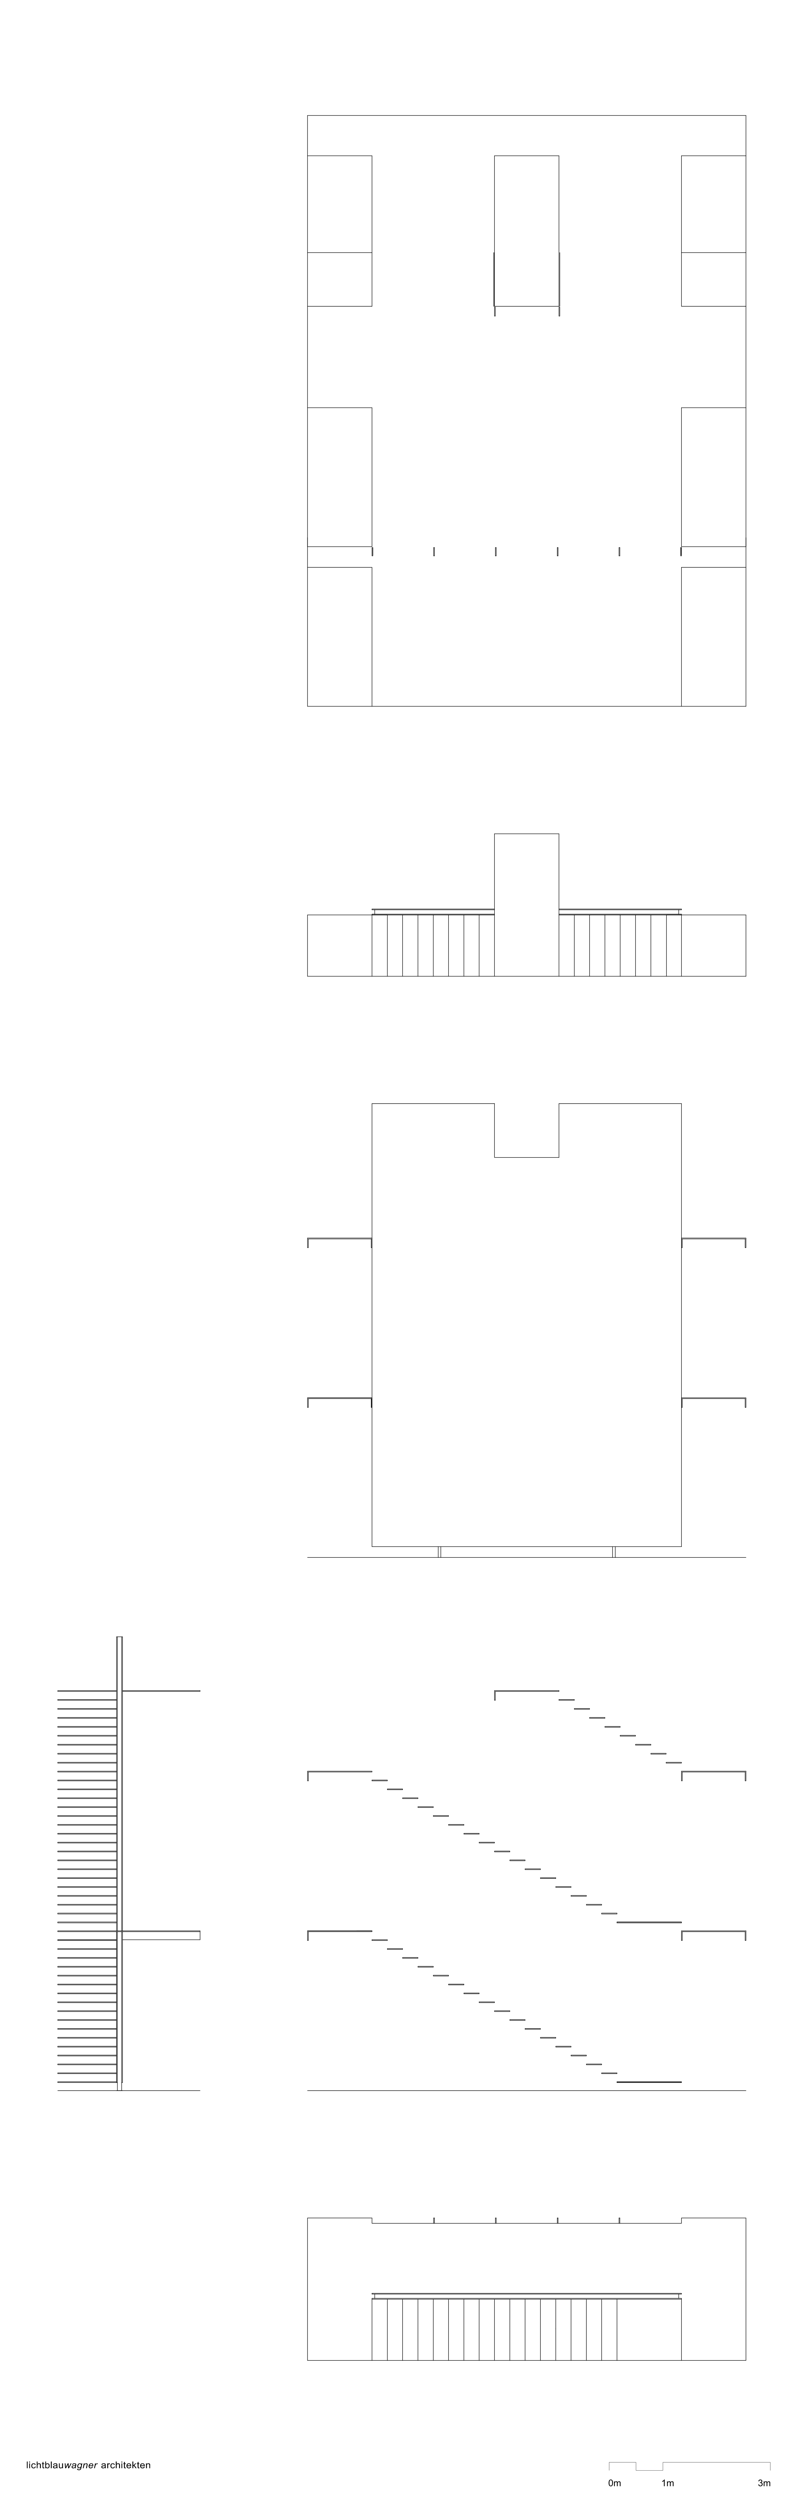 <?xml version="1.0" encoding="utf-8"?>
<!-- Generator: Adobe Illustrator 14.0.0, SVG Export Plug-In . SVG Version: 6.00 Build 43363)  -->
<!DOCTYPE svg PUBLIC "-//W3C//DTD SVG 1.1//EN" "http://www.w3.org/Graphics/SVG/1.1/DTD/svg11.dtd">
<svg version="1.1" id="Ebene_1" xmlns="http://www.w3.org/2000/svg" xmlns:xlink="http://www.w3.org/1999/xlink" x="0px" y="0px"
	 width="842px" height="2636px" viewBox="0 0 842 2636" enable-background="new 0 0 842 2636" xml:space="preserve">
<g id="Ebene_2">
	<rect x="0" y="0" fill="#FFFFFF" width="842" height="2636"/>
</g>
<g id="Ebene_1_1_">
	
		<line fill="none" stroke="#000000" stroke-width="0.5" stroke-linecap="round" stroke-linejoin="round" stroke-miterlimit="10" x1="123" y1="1725.92" x2="123" y2="2036"/>
	
		<line fill="none" stroke="#000000" stroke-width="0.5" stroke-linecap="round" stroke-linejoin="round" stroke-miterlimit="10" x1="123" y1="2036.84" x2="123" y2="2195.959"/>
	
		<line fill="none" stroke="#000000" stroke-width="0.5" stroke-linecap="round" stroke-linejoin="round" stroke-miterlimit="10" x1="211.08" y1="2045.36" x2="129.24" y2="2045.36"/>
	
		<line fill="none" stroke="#000000" stroke-width="0.5" stroke-linecap="round" stroke-linejoin="round" stroke-miterlimit="10" x1="211.08" y1="1782.68" x2="129.24" y2="1782.68"/>
	
		<line fill="none" stroke="#000000" stroke-width="0.5" stroke-linecap="round" stroke-linejoin="round" stroke-miterlimit="10" x1="123" y1="1725.92" x2="129.24" y2="1725.92"/>
	
		<line fill="none" stroke="#000000" stroke-width="0.5" stroke-linecap="round" stroke-linejoin="round" stroke-miterlimit="10" x1="123" y1="2045.36" x2="60.96" y2="2045.36"/>
	
		<line fill="none" stroke="#000000" stroke-width="0.5" stroke-linecap="round" stroke-linejoin="round" stroke-miterlimit="10" x1="123.84" y1="1725.92" x2="123.84" y2="2036"/>
	
		<line fill="none" stroke="#000000" stroke-width="0.5" stroke-linecap="round" stroke-linejoin="round" stroke-miterlimit="10" x1="128.4" y1="1725.92" x2="128.4" y2="2036"/>
	
		<line fill="none" stroke="#000000" stroke-width="0.5" stroke-linecap="round" stroke-linejoin="round" stroke-miterlimit="10" x1="129.24" y1="1725.92" x2="129.24" y2="2036"/>
	
		<line fill="none" stroke="#000000" stroke-width="0.5" stroke-linecap="round" stroke-linejoin="round" stroke-miterlimit="10" x1="123" y1="2036.84" x2="123" y2="2195.959"/>
	
		<line fill="none" stroke="#000000" stroke-width="0.5" stroke-linecap="round" stroke-linejoin="round" stroke-miterlimit="10" x1="123.84" y1="2036.84" x2="123.84" y2="2204.48"/>
	
		<line fill="none" stroke="#000000" stroke-width="0.5" stroke-linecap="round" stroke-linejoin="round" stroke-miterlimit="10" x1="128.4" y1="2036.84" x2="128.4" y2="2204.48"/>
	
		<line fill="none" stroke="#000000" stroke-width="0.5" stroke-linecap="round" stroke-linejoin="round" stroke-miterlimit="10" x1="129.24" y1="2036.84" x2="129.24" y2="2195.959"/>
	
		<line fill="none" stroke="#000000" stroke-width="0.5" stroke-linecap="round" stroke-linejoin="round" stroke-miterlimit="10" x1="392.52" y1="2036" x2="376.32" y2="2036"/>
	
		<line fill="none" stroke="#000000" stroke-width="0.5" stroke-linecap="round" stroke-linejoin="round" stroke-miterlimit="10" x1="719.04" y1="2026.64" x2="651" y2="2026.64"/>
	
		<line fill="none" stroke="#000000" stroke-width="0.5" stroke-linecap="round" stroke-linejoin="round" stroke-miterlimit="10" x1="392.52" y1="2036" x2="324.48" y2="2036"/>
	
		<line fill="none" stroke="#000000" stroke-width="0.5" stroke-linecap="round" stroke-linejoin="round" stroke-miterlimit="10" x1="719.04" y1="2027.6" x2="651" y2="2027.6"/>
	
		<line fill="none" stroke="#000000" stroke-width="0.5" stroke-linecap="round" stroke-linejoin="round" stroke-miterlimit="10" x1="719.04" y1="2195.119" x2="651" y2="2195.119"/>
	
		<line fill="none" stroke="#000000" stroke-width="0.5" stroke-linecap="round" stroke-linejoin="round" stroke-miterlimit="10" x1="719.04" y1="2195.959" x2="651" y2="2195.959"/>
	
		<line fill="none" stroke="#000000" stroke-width="0.5" stroke-linecap="round" stroke-linejoin="round" stroke-miterlimit="10" x1="719.04" y1="1163.72" x2="719.04" y2="1630.88"/>
	
		<polyline fill="none" stroke="#000000" stroke-width="0.5" stroke-linecap="round" stroke-linejoin="round" stroke-miterlimit="10" points="
		324.48,1473.92 392.52,1473.92 376.32,1473.92 	"/>
	
		<line fill="none" stroke="#000000" stroke-width="0.5" stroke-linecap="round" stroke-linejoin="round" stroke-miterlimit="10" x1="392.52" y1="1163.72" x2="521.76" y2="1163.72"/>
	
		<line fill="none" stroke="#000000" stroke-width="0.5" stroke-linecap="round" stroke-linejoin="round" stroke-miterlimit="10" x1="589.8" y1="1163.72" x2="719.04" y2="1163.72"/>
	
		<line fill="none" stroke="#000000" stroke-width="0.5" stroke-linecap="round" stroke-linejoin="round" stroke-miterlimit="10" x1="324.48" y1="1642.28" x2="787.08" y2="1642.28"/>
	
		<polyline fill="none" stroke="#000000" stroke-width="0.5" stroke-linecap="round" stroke-linejoin="round" stroke-miterlimit="10" points="
		570.24,2489 719.04,2489 787.08,2489 787.08,2338.76 719.04,2338.76 719.04,2344.4 392.52,2344.4 392.52,2338.76 324.48,2338.76 
		324.48,2489 392.52,2489 392.52,2424.44 719.04,2424.44 719.04,2489 	"/>
	
		<line fill="none" stroke="#000000" stroke-width="0.5" stroke-linecap="round" stroke-linejoin="round" stroke-miterlimit="10" x1="651" y1="2424.44" x2="651" y2="2489"/>
	
		<line fill="none" stroke="#000000" stroke-width="0.5" stroke-linecap="round" stroke-linejoin="round" stroke-miterlimit="10" x1="634.8" y1="2424.44" x2="634.8" y2="2489"/>
	
		<line fill="none" stroke="#000000" stroke-width="0.5" stroke-linecap="round" stroke-linejoin="round" stroke-miterlimit="10" x1="618.719" y1="2424.44" x2="618.719" y2="2489"/>
	
		<line fill="none" stroke="#000000" stroke-width="0.5" stroke-linecap="round" stroke-linejoin="round" stroke-miterlimit="10" x1="602.52" y1="2424.44" x2="602.52" y2="2489"/>
	
		<line fill="none" stroke="#000000" stroke-width="0.5" stroke-linecap="round" stroke-linejoin="round" stroke-miterlimit="10" x1="586.44" y1="2455.52" x2="586.44" y2="2489"/>
	
		<line fill="none" stroke="#000000" stroke-width="0.5" stroke-linecap="round" stroke-linejoin="round" stroke-miterlimit="10" x1="570.24" y1="2424.44" x2="570.24" y2="2489"/>
	
		<line fill="none" stroke="#000000" stroke-width="0.5" stroke-linecap="round" stroke-linejoin="round" stroke-miterlimit="10" x1="554.04" y1="2424.44" x2="554.04" y2="2489"/>
	
		<line fill="none" stroke="#000000" stroke-width="0.5" stroke-linecap="round" stroke-linejoin="round" stroke-miterlimit="10" x1="537.96" y1="2424.44" x2="537.96" y2="2489"/>
	
		<line fill="none" stroke="#000000" stroke-width="0.5" stroke-linecap="round" stroke-linejoin="round" stroke-miterlimit="10" x1="521.76" y1="2424.44" x2="521.76" y2="2489"/>
	
		<line fill="none" stroke="#000000" stroke-width="0.5" stroke-linecap="round" stroke-linejoin="round" stroke-miterlimit="10" x1="505.559" y1="2424.44" x2="505.559" y2="2489"/>
	
		<line fill="none" stroke="#000000" stroke-width="0.5" stroke-linecap="round" stroke-linejoin="round" stroke-miterlimit="10" x1="489.479" y1="2424.44" x2="489.479" y2="2489"/>
	
		<line fill="none" stroke="#000000" stroke-width="0.5" stroke-linecap="round" stroke-linejoin="round" stroke-miterlimit="10" x1="473.28" y1="2424.44" x2="473.28" y2="2489"/>
	
		<line fill="none" stroke="#000000" stroke-width="0.5" stroke-linecap="round" stroke-linejoin="round" stroke-miterlimit="10" x1="457.2" y1="2424.44" x2="457.2" y2="2489"/>
	
		<line fill="none" stroke="#000000" stroke-width="0.5" stroke-linecap="round" stroke-linejoin="round" stroke-miterlimit="10" x1="441" y1="2424.44" x2="441" y2="2489"/>
	
		<line fill="none" stroke="#000000" stroke-width="0.5" stroke-linecap="round" stroke-linejoin="round" stroke-miterlimit="10" x1="424.8" y1="2424.44" x2="424.8" y2="2489"/>
	
		<line fill="none" stroke="#000000" stroke-width="0.5" stroke-linecap="round" stroke-linejoin="round" stroke-miterlimit="10" x1="408.719" y1="2424.44" x2="408.719" y2="2489"/>
	
		<line fill="none" stroke="#000000" stroke-width="0.5" stroke-linecap="round" stroke-linejoin="round" stroke-miterlimit="10" x1="570.24" y1="2489" x2="392.52" y2="2489"/>
	
		<line fill="none" stroke="#000000" stroke-width="0.5" stroke-linecap="round" stroke-linejoin="round" stroke-miterlimit="10" x1="586.44" y1="2424.44" x2="586.44" y2="2455.52"/>
	
		<line fill="none" stroke="#000000" stroke-width="0.5" stroke-linecap="round" stroke-linejoin="round" stroke-miterlimit="10" x1="392.52" y1="2423.48" x2="719.04" y2="2423.48"/>
	
		<line fill="none" stroke="#000000" stroke-width="0.5" stroke-linecap="round" stroke-linejoin="round" stroke-miterlimit="10" x1="392.52" y1="2419.039" x2="719.04" y2="2419.039"/>
	
		<polyline fill="none" stroke="#000000" stroke-width="0.5" stroke-linecap="round" stroke-linejoin="round" stroke-miterlimit="10" points="
		392.52,2418.199 719.04,2418.199 719.04,2419.039 	"/>
	
		<line fill="none" stroke="#000000" stroke-width="0.5" stroke-linecap="round" stroke-linejoin="round" stroke-miterlimit="10" x1="719.04" y1="2423.48" x2="719.04" y2="2424.44"/>
	
		<line fill="none" stroke="#000000" stroke-width="0.5" stroke-linecap="round" stroke-linejoin="round" stroke-miterlimit="10" x1="716.16" y1="2419.039" x2="716.16" y2="2423.48"/>
	
		<line fill="none" stroke="#000000" stroke-width="0.5" stroke-linecap="round" stroke-linejoin="round" stroke-miterlimit="10" x1="395.4" y1="2419.039" x2="395.4" y2="2423.48"/>
	
		<line fill="none" stroke="#000000" stroke-width="0.5" stroke-linecap="round" stroke-linejoin="round" stroke-miterlimit="10" x1="392.52" y1="2418.199" x2="392.52" y2="2419.039"/>
	
		<line fill="none" stroke="#000000" stroke-width="0.5" stroke-linecap="round" stroke-linejoin="round" stroke-miterlimit="10" x1="392.52" y1="2423.48" x2="392.52" y2="2424.44"/>
	
		<line fill="none" stroke="#000000" stroke-width="0.5" stroke-linecap="round" stroke-linejoin="round" stroke-miterlimit="10" x1="392.52" y1="1029.44" x2="392.52" y2="964.76"/>
	
		<polyline fill="none" stroke="#000000" stroke-width="0.5" stroke-linecap="round" stroke-linejoin="round" stroke-miterlimit="10" points="
		589.8,964.76 719.04,964.76 719.04,1029.44 	"/>
	
		<polyline fill="none" stroke="#000000" stroke-width="0.5" stroke-linecap="round" stroke-linejoin="round" stroke-miterlimit="10" points="
		787.08,1029.44 570.24,1029.44 324.48,1029.44 	"/>
	
		<line fill="none" stroke="#000000" stroke-width="0.5" stroke-linecap="round" stroke-linejoin="round" stroke-miterlimit="10" x1="521.76" y1="879.199" x2="521.76" y2="1029.44"/>
	
		<line fill="none" stroke="#000000" stroke-width="0.5" stroke-linecap="round" stroke-linejoin="round" stroke-miterlimit="10" x1="589.8" y1="879.199" x2="589.8" y2="1029.44"/>
	
		<line fill="none" stroke="#000000" stroke-width="0.5" stroke-linecap="round" stroke-linejoin="round" stroke-miterlimit="10" x1="521.76" y1="964.76" x2="392.52" y2="964.76"/>
	
		<polyline fill="none" stroke="#000000" stroke-width="0.5" stroke-linecap="round" stroke-linejoin="round" stroke-miterlimit="10" points="
		719.04,964.76 703.2,964.76 703.2,1029.44 	"/>
	
		<line fill="none" stroke="#000000" stroke-width="0.5" stroke-linecap="round" stroke-linejoin="round" stroke-miterlimit="10" x1="686.76" y1="964.76" x2="686.76" y2="1029.44"/>
	
		<line fill="none" stroke="#000000" stroke-width="0.5" stroke-linecap="round" stroke-linejoin="round" stroke-miterlimit="10" x1="670.559" y1="964.76" x2="670.559" y2="1029.44"/>
	
		<line fill="none" stroke="#000000" stroke-width="0.5" stroke-linecap="round" stroke-linejoin="round" stroke-miterlimit="10" x1="654.36" y1="964.76" x2="654.36" y2="1029.44"/>
	
		<line fill="none" stroke="#000000" stroke-width="0.5" stroke-linecap="round" stroke-linejoin="round" stroke-miterlimit="10" x1="638.28" y1="964.76" x2="638.28" y2="1029.44"/>
	
		<line fill="none" stroke="#000000" stroke-width="0.5" stroke-linecap="round" stroke-linejoin="round" stroke-miterlimit="10" x1="622.08" y1="964.76" x2="622.08" y2="1029.44"/>
	
		<line fill="none" stroke="#000000" stroke-width="0.5" stroke-linecap="round" stroke-linejoin="round" stroke-miterlimit="10" x1="606" y1="964.76" x2="606" y2="1029.44"/>
	
		<polyline fill="none" stroke="#000000" stroke-width="0.5" stroke-linecap="round" stroke-linejoin="round" stroke-miterlimit="10" points="
		392.52,964.76 408.719,964.76 408.719,1029.44 	"/>
	
		<line fill="none" stroke="#000000" stroke-width="0.5" stroke-linecap="round" stroke-linejoin="round" stroke-miterlimit="10" x1="424.8" y1="964.76" x2="424.8" y2="1029.44"/>
	
		<line fill="none" stroke="#000000" stroke-width="0.5" stroke-linecap="round" stroke-linejoin="round" stroke-miterlimit="10" x1="441" y1="964.76" x2="441" y2="1029.44"/>
	
		<line fill="none" stroke="#000000" stroke-width="0.5" stroke-linecap="round" stroke-linejoin="round" stroke-miterlimit="10" x1="457.2" y1="964.76" x2="457.2" y2="1029.44"/>
	
		<line fill="none" stroke="#000000" stroke-width="0.5" stroke-linecap="round" stroke-linejoin="round" stroke-miterlimit="10" x1="473.28" y1="964.76" x2="473.28" y2="1029.44"/>
	
		<line fill="none" stroke="#000000" stroke-width="0.5" stroke-linecap="round" stroke-linejoin="round" stroke-miterlimit="10" x1="489.479" y1="964.76" x2="489.479" y2="1029.44"/>
	
		<line fill="none" stroke="#000000" stroke-width="0.5" stroke-linecap="round" stroke-linejoin="round" stroke-miterlimit="10" x1="505.559" y1="964.76" x2="505.559" y2="1029.44"/>
	
		<line fill="none" stroke="#000000" stroke-width="0.5" stroke-linecap="round" stroke-linejoin="round" stroke-miterlimit="10" x1="324.48" y1="964.76" x2="324.48" y2="1029.44"/>
	
		<line fill="none" stroke="#000000" stroke-width="0.5" stroke-linecap="round" stroke-linejoin="round" stroke-miterlimit="10" x1="787.08" y1="1029.44" x2="787.08" y2="964.76"/>
	
		<line fill="none" stroke="#000000" stroke-width="0.5" stroke-linecap="round" stroke-linejoin="round" stroke-miterlimit="10" x1="392.52" y1="964.76" x2="324.48" y2="964.76"/>
	
		<line fill="none" stroke="#000000" stroke-width="0.5" stroke-linecap="round" stroke-linejoin="round" stroke-miterlimit="10" x1="719.04" y1="964.76" x2="787.08" y2="964.76"/>
	
		<line fill="none" stroke="#000000" stroke-width="0.5" stroke-linecap="round" stroke-linejoin="round" stroke-miterlimit="10" x1="589.8" y1="959.36" x2="719.04" y2="959.36"/>
	
		<line fill="none" stroke="#000000" stroke-width="0.5" stroke-linecap="round" stroke-linejoin="round" stroke-miterlimit="10" x1="719.04" y1="963.92" x2="589.8" y2="963.92"/>
	
		<line fill="none" stroke="#000000" stroke-width="0.5" stroke-linecap="round" stroke-linejoin="round" stroke-miterlimit="10" x1="521.76" y1="964.76" x2="392.52" y2="964.76"/>
	
		<line fill="none" stroke="#000000" stroke-width="0.5" stroke-linecap="round" stroke-linejoin="round" stroke-miterlimit="10" x1="589.8" y1="958.52" x2="719.04" y2="958.52"/>
	
		<line fill="none" stroke="#000000" stroke-width="0.5" stroke-linecap="round" stroke-linejoin="round" stroke-miterlimit="10" x1="719.04" y1="964.76" x2="589.8" y2="964.76"/>
	
		<line fill="none" stroke="#000000" stroke-width="0.5" stroke-linecap="round" stroke-linejoin="round" stroke-miterlimit="10" x1="521.76" y1="963.92" x2="392.52" y2="963.92"/>
	
		<line fill="none" stroke="#000000" stroke-width="0.5" stroke-linecap="round" stroke-linejoin="round" stroke-miterlimit="10" x1="392.52" y1="959.36" x2="521.76" y2="959.36"/>
	
		<line fill="none" stroke="#000000" stroke-width="0.5" stroke-linecap="round" stroke-linejoin="round" stroke-miterlimit="10" x1="392.52" y1="958.52" x2="521.76" y2="958.52"/>
	
		<line fill="none" stroke="#000000" stroke-width="0.5" stroke-linecap="round" stroke-linejoin="round" stroke-miterlimit="10" x1="719.04" y1="958.52" x2="719.04" y2="959.36"/>
	
		<line fill="none" stroke="#000000" stroke-width="0.5" stroke-linecap="round" stroke-linejoin="round" stroke-miterlimit="10" x1="719.04" y1="963.92" x2="719.04" y2="964.76"/>
	
		<line fill="none" stroke="#000000" stroke-width="0.5" stroke-linecap="round" stroke-linejoin="round" stroke-miterlimit="10" x1="716.16" y1="959.36" x2="716.16" y2="963.92"/>
	
		<line fill="none" stroke="#000000" stroke-width="0.5" stroke-linecap="round" stroke-linejoin="round" stroke-miterlimit="10" x1="392.52" y1="964.76" x2="392.52" y2="963.92"/>
	
		<line fill="none" stroke="#000000" stroke-width="0.5" stroke-linecap="round" stroke-linejoin="round" stroke-miterlimit="10" x1="392.52" y1="959.36" x2="392.52" y2="958.52"/>
	
		<line fill="none" stroke="#000000" stroke-width="0.5" stroke-linecap="round" stroke-linejoin="round" stroke-miterlimit="10" x1="395.4" y1="959.36" x2="395.4" y2="963.92"/>
	
		<line fill="none" stroke="#000000" stroke-width="0.5" stroke-linecap="round" stroke-linejoin="round" stroke-miterlimit="10" x1="521.76" y1="879.199" x2="589.8" y2="879.199"/>
	
		<line fill="none" stroke="#000000" stroke-width="0.5" stroke-linecap="round" stroke-linejoin="round" stroke-miterlimit="10" x1="787.08" y1="121.76" x2="787.08" y2="744.8"/>
	
		<polyline fill="none" stroke="#000000" stroke-width="0.5" stroke-linecap="round" stroke-linejoin="round" stroke-miterlimit="10" points="
		719.04,429.92 719.04,576.44 787.08,576.44 	"/>
	
		<line fill="none" stroke="#000000" stroke-width="0.5" stroke-linecap="round" stroke-linejoin="round" stroke-miterlimit="10" x1="787.08" y1="598.28" x2="719.04" y2="598.28"/>
	
		<line fill="none" stroke="#000000" stroke-width="0.5" stroke-linecap="round" stroke-linejoin="round" stroke-miterlimit="10" x1="787.08" y1="744.8" x2="324.48" y2="744.8"/>
	
		<polyline fill="none" stroke="#000000" stroke-width="0.5" stroke-linecap="round" stroke-linejoin="round" stroke-miterlimit="10" points="
		392.52,744.8 392.52,598.28 324.48,598.28 	"/>
	
		<polyline fill="none" stroke="#000000" stroke-width="0.5" stroke-linecap="round" stroke-linejoin="round" stroke-miterlimit="10" points="
		324.48,576.44 392.52,576.44 392.52,429.92 	"/>
	
		<line fill="none" stroke="#000000" stroke-width="0.5" stroke-linecap="round" stroke-linejoin="round" stroke-miterlimit="10" x1="589.8" y1="1220.48" x2="589.8" y2="1163.72"/>
	
		<polyline fill="none" stroke="#000000" stroke-width="0.5" stroke-linecap="round" stroke-linejoin="round" stroke-miterlimit="10" points="
		521.16,1163.72 521.76,1163.72 521.76,1220.48 589.8,1220.48 	"/>
	
		<line fill="none" stroke="#000000" stroke-width="0.5" stroke-linecap="round" stroke-linejoin="round" stroke-miterlimit="10" x1="392.52" y1="164.24" x2="392.52" y2="323"/>
	
		<polyline fill="none" stroke="#000000" stroke-width="0.5" stroke-linecap="round" stroke-linejoin="round" stroke-miterlimit="10" points="
		719.04,164.24 719.04,323 787.08,323 	"/>
	
		<line fill="none" stroke="#000000" stroke-width="0.5" stroke-linecap="round" stroke-linejoin="round" stroke-miterlimit="10" x1="392.52" y1="323" x2="324.48" y2="323"/>
	
		<line fill="none" stroke="#000000" stroke-width="0.5" stroke-linecap="round" stroke-linejoin="round" stroke-miterlimit="10" x1="521.76" y1="164.24" x2="521.76" y2="323"/>
	
		<line fill="none" stroke="#000000" stroke-width="0.5" stroke-linecap="round" stroke-linejoin="round" stroke-miterlimit="10" x1="589.8" y1="164.24" x2="589.8" y2="323"/>
	
		<line fill="none" stroke="#000000" stroke-width="0.5" stroke-linecap="round" stroke-linejoin="round" stroke-miterlimit="10" x1="324.48" y1="744.8" x2="324.48" y2="121.76"/>
	
		<polyline fill="none" stroke="#000000" stroke-width="0.5" stroke-linecap="round" stroke-linejoin="round" stroke-miterlimit="10" points="
		651,2026.64 719.04,2026.64 719.04,2027.6 651,2027.6 651,2026.64 	"/>
	
		<polyline fill="none" stroke="#000000" stroke-width="0.5" stroke-linecap="round" stroke-linejoin="round" stroke-miterlimit="10" points="
		634.8,2017.28 651,2017.28 651,2018.24 634.8,2018.24 634.8,2017.28 	"/>
	
		<polyline fill="none" stroke="#000000" stroke-width="0.5" stroke-linecap="round" stroke-linejoin="round" stroke-miterlimit="10" points="
		618.719,2008.039 634.8,2008.039 634.8,2008.88 618.719,2008.88 618.719,2008.039 	"/>
	
		<polyline fill="none" stroke="#000000" stroke-width="0.5" stroke-linecap="round" stroke-linejoin="round" stroke-miterlimit="10" points="
		602.52,1998.68 618.719,1998.68 618.719,1999.52 602.52,1999.52 602.52,1998.68 	"/>
	
		<polyline fill="none" stroke="#000000" stroke-width="0.5" stroke-linecap="round" stroke-linejoin="round" stroke-miterlimit="10" points="
		586.44,1989.32 602.52,1989.32 602.52,1990.159 586.44,1990.159 586.44,1989.32 	"/>
	
		<polyline fill="none" stroke="#000000" stroke-width="0.5" stroke-linecap="round" stroke-linejoin="round" stroke-miterlimit="10" points="
		570.24,1979.959 586.44,1979.959 586.44,1980.8 570.24,1980.8 570.24,1979.959 	"/>
	
		<polyline fill="none" stroke="#000000" stroke-width="0.5" stroke-linecap="round" stroke-linejoin="round" stroke-miterlimit="10" points="
		554.04,1970.6 570.24,1970.6 570.24,1971.44 554.04,1971.44 554.04,1970.6 	"/>
	
		<polyline fill="none" stroke="#000000" stroke-width="0.5" stroke-linecap="round" stroke-linejoin="round" stroke-miterlimit="10" points="
		537.96,1961.24 554.04,1961.24 554.04,1962.079 537.96,1962.079 537.96,1961.24 	"/>
	
		<polyline fill="none" stroke="#000000" stroke-width="0.5" stroke-linecap="round" stroke-linejoin="round" stroke-miterlimit="10" points="
		521.76,1951.88 537.96,1951.88 537.96,1952.72 521.76,1952.72 521.76,1951.88 	"/>
	
		<polyline fill="none" stroke="#000000" stroke-width="0.5" stroke-linecap="round" stroke-linejoin="round" stroke-miterlimit="10" points="
		505.559,1942.52 521.76,1942.52 521.76,1943.36 505.559,1943.36 505.559,1942.52 	"/>
	
		<polyline fill="none" stroke="#000000" stroke-width="0.5" stroke-linecap="round" stroke-linejoin="round" stroke-miterlimit="10" points="
		489.479,1933.159 505.559,1933.159 505.559,1934 489.479,1934 489.479,1933.159 	"/>
	
		<polyline fill="none" stroke="#000000" stroke-width="0.5" stroke-linecap="round" stroke-linejoin="round" stroke-miterlimit="10" points="
		473.28,1923.8 489.479,1923.8 489.479,1924.64 473.28,1924.64 473.28,1923.8 	"/>
	
		<polyline fill="none" stroke="#000000" stroke-width="0.5" stroke-linecap="round" stroke-linejoin="round" stroke-miterlimit="10" points="
		457.2,1914.44 473.28,1914.44 473.28,1915.28 457.2,1915.28 457.2,1914.44 	"/>
	
		<polyline fill="none" stroke="#000000" stroke-width="0.5" stroke-linecap="round" stroke-linejoin="round" stroke-miterlimit="10" points="
		441,1905.079 457.2,1905.079 457.2,1905.92 441,1905.92 441,1905.079 	"/>
	
		<polyline fill="none" stroke="#000000" stroke-width="0.5" stroke-linecap="round" stroke-linejoin="round" stroke-miterlimit="10" points="
		424.8,1895.72 441,1895.72 441,1896.56 424.8,1896.56 424.8,1895.72 	"/>
	
		<polyline fill="none" stroke="#000000" stroke-width="0.5" stroke-linecap="round" stroke-linejoin="round" stroke-miterlimit="10" points="
		408.719,1886.36 424.8,1886.36 424.8,1887.199 408.719,1887.199 408.719,1886.36 	"/>
	
		<polyline fill="none" stroke="#000000" stroke-width="0.5" stroke-linecap="round" stroke-linejoin="round" stroke-miterlimit="10" points="
		392.52,1877 408.719,1877 408.719,1877.84 392.52,1877.84 	"/>
	
		<polyline fill="none" stroke="#000000" stroke-width="0.5" stroke-linecap="round" stroke-linejoin="round" stroke-miterlimit="10" points="
		324.48,1868.48 324.48,1867.64 392.52,1867.64 392.52,1868.48 325.32,1868.48 	"/>
	
		<line fill="none" stroke="#000000" stroke-width="0.5" stroke-linecap="round" stroke-linejoin="round" stroke-miterlimit="10" x1="719.04" y1="2036" x2="787.08" y2="2036"/>
	
		<line fill="none" stroke="#000000" stroke-width="0.5" stroke-linecap="round" stroke-linejoin="round" stroke-miterlimit="10" x1="786.24" y1="2036.84" x2="719.88" y2="2036.84"/>
	
		<polyline fill="none" stroke="#000000" stroke-width="0.5" stroke-linecap="round" stroke-linejoin="round" stroke-miterlimit="10" points="
		324.48,2036 392.52,2036 392.52,2036.84 325.32,2036.84 	"/>
	
		<polyline fill="none" stroke="#000000" stroke-width="0.5" stroke-linecap="round" stroke-linejoin="round" stroke-miterlimit="10" points="
		651,2195.119 719.04,2195.119 719.04,2195.959 651,2195.959 651,2195.119 	"/>
	
		<polyline fill="none" stroke="#000000" stroke-width="0.5" stroke-linecap="round" stroke-linejoin="round" stroke-miterlimit="10" points="
		634.8,2185.76 651,2185.76 651,2186.6 634.8,2186.6 634.8,2185.76 	"/>
	
		<polyline fill="none" stroke="#000000" stroke-width="0.5" stroke-linecap="round" stroke-linejoin="round" stroke-miterlimit="10" points="
		618.719,2176.4 634.8,2176.4 634.8,2177.24 618.719,2177.24 618.719,2176.4 	"/>
	
		<polyline fill="none" stroke="#000000" stroke-width="0.5" stroke-linecap="round" stroke-linejoin="round" stroke-miterlimit="10" points="
		602.52,2167.039 618.719,2167.039 618.719,2167.879 602.52,2167.879 602.52,2167.039 	"/>
	
		<polyline fill="none" stroke="#000000" stroke-width="0.5" stroke-linecap="round" stroke-linejoin="round" stroke-miterlimit="10" points="
		586.44,2157.68 602.52,2157.68 602.52,2158.52 586.44,2158.52 586.44,2157.68 	"/>
	
		<polyline fill="none" stroke="#000000" stroke-width="0.5" stroke-linecap="round" stroke-linejoin="round" stroke-miterlimit="10" points="
		570.24,2148.32 586.44,2148.32 586.44,2149.159 570.24,2149.159 570.24,2148.32 	"/>
	
		<polyline fill="none" stroke="#000000" stroke-width="0.5" stroke-linecap="round" stroke-linejoin="round" stroke-miterlimit="10" points="
		554.04,2138.959 570.24,2138.959 570.24,2139.8 554.04,2139.8 554.04,2138.959 	"/>
	
		<polyline fill="none" stroke="#000000" stroke-width="0.5" stroke-linecap="round" stroke-linejoin="round" stroke-miterlimit="10" points="
		537.96,2129.6 554.04,2129.6 554.04,2130.44 537.96,2130.44 537.96,2129.6 	"/>
	
		<polyline fill="none" stroke="#000000" stroke-width="0.5" stroke-linecap="round" stroke-linejoin="round" stroke-miterlimit="10" points="
		521.76,2120.24 537.96,2120.24 537.96,2121.08 521.76,2121.08 521.76,2120.24 	"/>
	
		<polyline fill="none" stroke="#000000" stroke-width="0.5" stroke-linecap="round" stroke-linejoin="round" stroke-miterlimit="10" points="
		505.559,2110.879 521.76,2110.879 521.76,2111.72 505.559,2111.72 505.559,2110.879 	"/>
	
		<polyline fill="none" stroke="#000000" stroke-width="0.5" stroke-linecap="round" stroke-linejoin="round" stroke-miterlimit="10" points="
		489.479,2101.52 505.559,2101.52 505.559,2102.36 489.479,2102.36 489.479,2101.52 	"/>
	
		<polyline fill="none" stroke="#000000" stroke-width="0.5" stroke-linecap="round" stroke-linejoin="round" stroke-miterlimit="10" points="
		473.28,2092.159 489.479,2092.159 489.479,2093 473.28,2093 473.28,2092.159 	"/>
	
		<polyline fill="none" stroke="#000000" stroke-width="0.5" stroke-linecap="round" stroke-linejoin="round" stroke-miterlimit="10" points="
		457.2,2082.8 473.28,2082.8 473.28,2083.64 457.2,2083.64 457.2,2082.8 	"/>
	
		<polyline fill="none" stroke="#000000" stroke-width="0.5" stroke-linecap="round" stroke-linejoin="round" stroke-miterlimit="10" points="
		441,2073.44 457.2,2073.44 457.2,2074.28 441,2074.28 441,2073.44 	"/>
	
		<polyline fill="none" stroke="#000000" stroke-width="0.5" stroke-linecap="round" stroke-linejoin="round" stroke-miterlimit="10" points="
		424.8,2064.08 441,2064.08 441,2064.92 424.8,2064.92 424.8,2064.08 	"/>
	
		<polyline fill="none" stroke="#000000" stroke-width="0.5" stroke-linecap="round" stroke-linejoin="round" stroke-miterlimit="10" points="
		408.719,2054.72 424.8,2054.72 424.8,2055.56 408.719,2055.56 408.719,2054.72 	"/>
	
		<polyline fill="none" stroke="#000000" stroke-width="0.5" stroke-linecap="round" stroke-linejoin="round" stroke-miterlimit="10" points="
		392.52,2045.36 408.719,2045.36 408.719,2046.199 392.52,2046.199 	"/>
	
		<polyline fill="none" stroke="#000000" stroke-width="0.5" stroke-linecap="round" stroke-linejoin="round" stroke-miterlimit="10" points="
		702.84,1858.28 719.04,1858.28 719.04,1859.119 702.84,1859.119 702.84,1858.28 	"/>
	
		<polyline fill="none" stroke="#000000" stroke-width="0.5" stroke-linecap="round" stroke-linejoin="round" stroke-miterlimit="10" points="
		686.76,1848.8 702.84,1848.8 702.84,1849.64 686.76,1849.64 686.76,1848.8 	"/>
	
		<polyline fill="none" stroke="#000000" stroke-width="0.5" stroke-linecap="round" stroke-linejoin="round" stroke-miterlimit="10" points="
		670.559,1839.32 686.76,1839.32 686.76,1840.159 670.559,1840.159 670.559,1839.32 	"/>
	
		<polyline fill="none" stroke="#000000" stroke-width="0.5" stroke-linecap="round" stroke-linejoin="round" stroke-miterlimit="10" points="
		654.36,1829.84 670.559,1829.84 670.559,1830.68 654.36,1830.68 654.36,1829.84 	"/>
	
		<polyline fill="none" stroke="#000000" stroke-width="0.5" stroke-linecap="round" stroke-linejoin="round" stroke-miterlimit="10" points="
		638.28,1820.48 654.36,1820.48 654.36,1821.32 638.28,1821.32 638.28,1820.48 	"/>
	
		<polyline fill="none" stroke="#000000" stroke-width="0.5" stroke-linecap="round" stroke-linejoin="round" stroke-miterlimit="10" points="
		622.08,1811 638.28,1811 638.28,1811.84 622.08,1811.84 622.08,1811 	"/>
	
		<polyline fill="none" stroke="#000000" stroke-width="0.5" stroke-linecap="round" stroke-linejoin="round" stroke-miterlimit="10" points="
		606,1801.52 622.08,1801.52 622.08,1802.36 606,1802.36 606,1801.52 	"/>
	
		<polyline fill="none" stroke="#000000" stroke-width="0.5" stroke-linecap="round" stroke-linejoin="round" stroke-miterlimit="10" points="
		589.8,1792.039 606,1792.039 606,1792.88 589.8,1792.88 	"/>
	
		<line fill="none" stroke="#000000" stroke-width="0.5" stroke-linecap="round" stroke-linejoin="round" stroke-miterlimit="10" x1="521.76" y1="1782.68" x2="589.8" y2="1782.68"/>
	
		<line fill="none" stroke="#000000" stroke-width="0.5" stroke-linecap="round" stroke-linejoin="round" stroke-miterlimit="10" x1="589.8" y1="1783.52" x2="522.599" y2="1783.52"/>
	
		<line fill="none" stroke="#000000" stroke-width="0.5" stroke-linecap="round" stroke-linejoin="round" stroke-miterlimit="10" x1="719.04" y1="1867.64" x2="787.08" y2="1867.64"/>
	
		<line fill="none" stroke="#000000" stroke-width="0.5" stroke-linecap="round" stroke-linejoin="round" stroke-miterlimit="10" x1="786.24" y1="1868.48" x2="719.88" y2="1868.48"/>
	
		<polyline fill="none" stroke="#000000" stroke-width="0.5" stroke-linecap="round" stroke-linejoin="round" stroke-miterlimit="10" points="
		324.48,1305.44 392.52,1305.44 392.52,1306.4 	"/>
	
		<line fill="none" stroke="#000000" stroke-width="0.5" stroke-linecap="round" stroke-linejoin="round" stroke-miterlimit="10" x1="391.68" y1="1306.4" x2="325.32" y2="1306.4"/>
	
		<line fill="none" stroke="#000000" stroke-width="0.5" stroke-linecap="round" stroke-linejoin="round" stroke-miterlimit="10" x1="324.48" y1="1306.4" x2="324.48" y2="1305.44"/>
	
		<polyline fill="none" stroke="#000000" stroke-width="0.5" stroke-linecap="round" stroke-linejoin="round" stroke-miterlimit="10" points="
		719.04,1473.92 787.08,1473.92 787.08,1474.76 	"/>
	
		<line fill="none" stroke="#000000" stroke-width="0.5" stroke-linecap="round" stroke-linejoin="round" stroke-miterlimit="10" x1="786.24" y1="1474.76" x2="719.88" y2="1474.76"/>
	
		<line fill="none" stroke="#000000" stroke-width="0.5" stroke-linecap="round" stroke-linejoin="round" stroke-miterlimit="10" x1="719.04" y1="1474.76" x2="719.04" y2="1473.92"/>
	
		<polyline fill="none" stroke="#000000" stroke-width="0.5" stroke-linecap="round" stroke-linejoin="round" stroke-miterlimit="10" points="
		324.48,1474.76 324.48,1473.92 392.52,1473.92 392.52,1474.76 325.32,1474.76 	"/>
	
		<polyline fill="none" stroke="#000000" stroke-width="0.5" stroke-linecap="round" stroke-linejoin="round" stroke-miterlimit="10" points="
		719.04,1305.44 787.08,1305.44 787.08,1306.4 	"/>
	
		<line fill="none" stroke="#000000" stroke-width="0.5" stroke-linecap="round" stroke-linejoin="round" stroke-miterlimit="10" x1="786.24" y1="1306.4" x2="719.88" y2="1306.4"/>
	
		<line fill="none" stroke="#000000" stroke-width="0.5" stroke-linecap="round" stroke-linejoin="round" stroke-miterlimit="10" x1="719.04" y1="1306.4" x2="719.04" y2="1305.44"/>
	
		<polyline fill="none" stroke="#000000" stroke-width="0.5" stroke-linecap="round" stroke-linejoin="round" stroke-miterlimit="10" points="
		392.52,1474.76 392.52,1484.119 391.68,1484.119 391.68,1474.76 392.52,1474.76 	"/>
	
		<polyline fill="none" stroke="#000000" stroke-width="0.5" stroke-linecap="round" stroke-linejoin="round" stroke-miterlimit="10" points="
		325.32,1474.76 325.32,1484.119 324.48,1484.119 324.48,1474.76 	"/>
	
		<polyline fill="none" stroke="#000000" stroke-width="0.5" stroke-linecap="round" stroke-linejoin="round" stroke-miterlimit="10" points="
		392.52,1306.4 392.52,1315.64 391.68,1315.64 391.68,1306.4 	"/>
	
		<polyline fill="none" stroke="#000000" stroke-width="0.5" stroke-linecap="round" stroke-linejoin="round" stroke-miterlimit="10" points="
		325.32,1306.4 325.32,1315.64 324.48,1315.64 324.48,1306.4 	"/>
	
		<polyline fill="none" stroke="#000000" stroke-width="0.5" stroke-linecap="round" stroke-linejoin="round" stroke-miterlimit="10" points="
		787.08,1306.4 787.08,1315.64 786.24,1315.64 786.24,1306.4 	"/>
	
		<polyline fill="none" stroke="#000000" stroke-width="0.5" stroke-linecap="round" stroke-linejoin="round" stroke-miterlimit="10" points="
		719.88,1306.4 719.88,1315.64 719.04,1315.64 719.04,1306.4 	"/>
	
		<polyline fill="none" stroke="#000000" stroke-width="0.5" stroke-linecap="round" stroke-linejoin="round" stroke-miterlimit="10" points="
		787.08,1474.76 787.08,1484.119 786.24,1484.119 786.24,1474.76 	"/>
	
		<polyline fill="none" stroke="#000000" stroke-width="0.5" stroke-linecap="round" stroke-linejoin="round" stroke-miterlimit="10" points="
		719.88,1474.76 719.88,1484.119 719.04,1484.119 719.04,1474.76 	"/>
	
		<line fill="none" stroke="#000000" stroke-width="0.5" stroke-linecap="round" stroke-linejoin="round" stroke-miterlimit="10" x1="392.04" y1="1484.119" x2="392.04" y2="1474.76"/>
	
		<polyline fill="none" stroke="#000000" stroke-width="0.5" stroke-linecap="round" stroke-linejoin="round" stroke-miterlimit="10" points="
		123,1867.64 60.96,1867.64 60.96,1868.48 123,1868.48 123,1867.64 	"/>
	
		<polyline fill="none" stroke="#000000" stroke-width="0.5" stroke-linecap="round" stroke-linejoin="round" stroke-miterlimit="10" points="
		211.08,2036 60.96,2036 60.96,2036.84 211.08,2036.84 	"/>
	
		<polyline fill="none" stroke="#000000" stroke-width="0.5" stroke-linecap="round" stroke-linejoin="round" stroke-miterlimit="10" points="
		123,1858.28 60.96,1858.28 60.96,1859.119 123,1859.119 123,1858.28 	"/>
	
		<polyline fill="none" stroke="#000000" stroke-width="0.5" stroke-linecap="round" stroke-linejoin="round" stroke-miterlimit="10" points="
		123,1848.8 60.96,1848.8 60.96,1849.64 123,1849.64 123,1848.8 	"/>
	
		<polyline fill="none" stroke="#000000" stroke-width="0.5" stroke-linecap="round" stroke-linejoin="round" stroke-miterlimit="10" points="
		123,1839.32 60.96,1839.32 60.96,1840.159 123,1840.159 123,1839.32 	"/>
	
		<polyline fill="none" stroke="#000000" stroke-width="0.5" stroke-linecap="round" stroke-linejoin="round" stroke-miterlimit="10" points="
		123,1829.84 60.96,1829.84 60.96,1830.68 123,1830.68 123,1829.84 	"/>
	
		<polyline fill="none" stroke="#000000" stroke-width="0.5" stroke-linecap="round" stroke-linejoin="round" stroke-miterlimit="10" points="
		123,1820.48 60.96,1820.48 60.96,1821.32 123,1821.32 123,1820.48 	"/>
	
		<polyline fill="none" stroke="#000000" stroke-width="0.5" stroke-linecap="round" stroke-linejoin="round" stroke-miterlimit="10" points="
		123,1811 60.96,1811 60.96,1811.84 123,1811.84 123,1811 	"/>
	
		<polyline fill="none" stroke="#000000" stroke-width="0.5" stroke-linecap="round" stroke-linejoin="round" stroke-miterlimit="10" points="
		123,1801.52 60.96,1801.52 60.96,1802.36 123,1802.36 123,1801.52 	"/>
	
		<polyline fill="none" stroke="#000000" stroke-width="0.5" stroke-linecap="round" stroke-linejoin="round" stroke-miterlimit="10" points="
		123,1792.039 60.96,1792.039 60.96,1792.88 123,1792.88 123,1792.039 	"/>
	
		<polyline fill="none" stroke="#000000" stroke-width="0.5" stroke-linecap="round" stroke-linejoin="round" stroke-miterlimit="10" points="
		123,1782.68 60.96,1782.68 60.96,1783.52 123,1783.52 	"/>
	
		<polyline fill="none" stroke="#000000" stroke-width="0.5" stroke-linecap="round" stroke-linejoin="round" stroke-miterlimit="10" points="
		123,1877 60.96,1877 60.96,1877.84 123,1877.84 123,1877 	"/>
	
		<polyline fill="none" stroke="#000000" stroke-width="0.5" stroke-linecap="round" stroke-linejoin="round" stroke-miterlimit="10" points="
		123,1886.36 60.96,1886.36 60.96,1887.199 123,1887.199 123,1886.36 	"/>
	
		<polyline fill="none" stroke="#000000" stroke-width="0.5" stroke-linecap="round" stroke-linejoin="round" stroke-miterlimit="10" points="
		123,1895.72 60.96,1895.72 60.96,1896.56 123,1896.56 123,1895.72 	"/>
	
		<polyline fill="none" stroke="#000000" stroke-width="0.5" stroke-linecap="round" stroke-linejoin="round" stroke-miterlimit="10" points="
		123,1905.079 60.96,1905.079 60.96,1905.92 123,1905.92 123,1905.079 	"/>
	
		<polyline fill="none" stroke="#000000" stroke-width="0.5" stroke-linecap="round" stroke-linejoin="round" stroke-miterlimit="10" points="
		123,1914.44 60.96,1914.44 60.96,1915.28 123,1915.28 123,1914.44 	"/>
	
		<polyline fill="none" stroke="#000000" stroke-width="0.5" stroke-linecap="round" stroke-linejoin="round" stroke-miterlimit="10" points="
		123,1923.8 60.96,1923.8 60.96,1924.64 123,1924.64 123,1923.8 	"/>
	
		<polyline fill="none" stroke="#000000" stroke-width="0.5" stroke-linecap="round" stroke-linejoin="round" stroke-miterlimit="10" points="
		123,1933.159 60.96,1933.159 60.96,1934 123,1934 123,1933.159 	"/>
	
		<polyline fill="none" stroke="#000000" stroke-width="0.5" stroke-linecap="round" stroke-linejoin="round" stroke-miterlimit="10" points="
		123,1942.52 60.96,1942.52 60.96,1943.36 123,1943.36 123,1942.52 	"/>
	
		<polyline fill="none" stroke="#000000" stroke-width="0.5" stroke-linecap="round" stroke-linejoin="round" stroke-miterlimit="10" points="
		123,1951.88 60.96,1951.88 60.96,1952.72 123,1952.72 123,1951.88 	"/>
	
		<polyline fill="none" stroke="#000000" stroke-width="0.5" stroke-linecap="round" stroke-linejoin="round" stroke-miterlimit="10" points="
		123,1961.24 60.96,1961.24 60.96,1962.079 123,1962.079 123,1961.24 	"/>
	
		<polyline fill="none" stroke="#000000" stroke-width="0.5" stroke-linecap="round" stroke-linejoin="round" stroke-miterlimit="10" points="
		123,1970.6 60.96,1970.6 60.96,1971.44 123,1971.44 123,1970.6 	"/>
	
		<polyline fill="none" stroke="#000000" stroke-width="0.5" stroke-linecap="round" stroke-linejoin="round" stroke-miterlimit="10" points="
		123,1979.959 60.96,1979.959 60.96,1980.8 123,1980.8 123,1979.959 	"/>
	
		<polyline fill="none" stroke="#000000" stroke-width="0.5" stroke-linecap="round" stroke-linejoin="round" stroke-miterlimit="10" points="
		123,1989.32 60.96,1989.32 60.96,1990.159 123,1990.159 123,1989.32 	"/>
	
		<polyline fill="none" stroke="#000000" stroke-width="0.5" stroke-linecap="round" stroke-linejoin="round" stroke-miterlimit="10" points="
		123,1998.68 60.96,1998.68 60.96,1999.52 123,1999.52 123,1998.68 	"/>
	
		<polyline fill="none" stroke="#000000" stroke-width="0.5" stroke-linecap="round" stroke-linejoin="round" stroke-miterlimit="10" points="
		123,2008.039 60.96,2008.039 60.96,2008.88 123,2008.88 123,2008.039 	"/>
	
		<polyline fill="none" stroke="#000000" stroke-width="0.5" stroke-linecap="round" stroke-linejoin="round" stroke-miterlimit="10" points="
		123,2017.28 60.96,2017.28 60.96,2018.24 123,2018.24 123,2017.28 	"/>
	
		<polyline fill="none" stroke="#000000" stroke-width="0.5" stroke-linecap="round" stroke-linejoin="round" stroke-miterlimit="10" points="
		123,2026.64 60.96,2026.64 60.96,2027.6 123,2027.6 123,2026.64 	"/>
	
		<polyline fill="none" stroke="#000000" stroke-width="0.5" stroke-linecap="round" stroke-linejoin="round" stroke-miterlimit="10" points="
		123,2045.36 60.96,2045.36 60.96,2046.199 123,2046.199 123,2045.36 	"/>
	
		<polyline fill="none" stroke="#000000" stroke-width="0.5" stroke-linecap="round" stroke-linejoin="round" stroke-miterlimit="10" points="
		123,2054.72 60.96,2054.72 60.96,2055.56 123,2055.56 123,2054.72 	"/>
	
		<polyline fill="none" stroke="#000000" stroke-width="0.5" stroke-linecap="round" stroke-linejoin="round" stroke-miterlimit="10" points="
		123,2064.08 60.96,2064.08 60.96,2064.92 123,2064.92 123,2064.08 	"/>
	
		<polyline fill="none" stroke="#000000" stroke-width="0.5" stroke-linecap="round" stroke-linejoin="round" stroke-miterlimit="10" points="
		123,2073.44 60.96,2073.44 60.96,2074.28 123,2074.28 123,2073.44 	"/>
	
		<polyline fill="none" stroke="#000000" stroke-width="0.5" stroke-linecap="round" stroke-linejoin="round" stroke-miterlimit="10" points="
		123,2082.8 60.96,2082.8 60.96,2083.64 123,2083.64 123,2082.8 	"/>
	
		<polyline fill="none" stroke="#000000" stroke-width="0.5" stroke-linecap="round" stroke-linejoin="round" stroke-miterlimit="10" points="
		123,2092.159 60.96,2092.159 60.96,2093 123,2093 123,2092.159 	"/>
	
		<polyline fill="none" stroke="#000000" stroke-width="0.5" stroke-linecap="round" stroke-linejoin="round" stroke-miterlimit="10" points="
		123,2101.52 60.96,2101.52 60.96,2102.36 123,2102.36 123,2101.52 	"/>
	
		<polyline fill="none" stroke="#000000" stroke-width="0.5" stroke-linecap="round" stroke-linejoin="round" stroke-miterlimit="10" points="
		123,2110.879 60.96,2110.879 60.96,2111.72 123,2111.72 123,2110.879 	"/>
	
		<polyline fill="none" stroke="#000000" stroke-width="0.5" stroke-linecap="round" stroke-linejoin="round" stroke-miterlimit="10" points="
		123,2120.24 60.96,2120.24 60.96,2121.08 123,2121.08 123,2120.24 	"/>
	
		<polyline fill="none" stroke="#000000" stroke-width="0.5" stroke-linecap="round" stroke-linejoin="round" stroke-miterlimit="10" points="
		123,2129.6 60.96,2129.6 60.96,2130.44 123,2130.44 123,2129.6 	"/>
	
		<polyline fill="none" stroke="#000000" stroke-width="0.5" stroke-linecap="round" stroke-linejoin="round" stroke-miterlimit="10" points="
		123,2138.959 60.96,2138.959 60.96,2139.8 123,2139.8 123,2138.959 	"/>
	
		<polyline fill="none" stroke="#000000" stroke-width="0.5" stroke-linecap="round" stroke-linejoin="round" stroke-miterlimit="10" points="
		123,2148.32 60.96,2148.32 60.96,2149.159 123,2149.159 123,2148.32 	"/>
	
		<polyline fill="none" stroke="#000000" stroke-width="0.5" stroke-linecap="round" stroke-linejoin="round" stroke-miterlimit="10" points="
		123,2157.68 60.96,2157.68 60.96,2158.52 123,2158.52 123,2157.68 	"/>
	
		<polyline fill="none" stroke="#000000" stroke-width="0.5" stroke-linecap="round" stroke-linejoin="round" stroke-miterlimit="10" points="
		123,2167.039 60.96,2167.039 60.96,2167.879 123,2167.879 123,2167.039 	"/>
	
		<polyline fill="none" stroke="#000000" stroke-width="0.5" stroke-linecap="round" stroke-linejoin="round" stroke-miterlimit="10" points="
		123,2176.4 60.96,2176.4 60.96,2177.24 123,2177.24 123,2176.4 	"/>
	
		<polyline fill="none" stroke="#000000" stroke-width="0.5" stroke-linecap="round" stroke-linejoin="round" stroke-miterlimit="10" points="
		123,2185.76 60.96,2185.76 60.96,2186.6 123,2186.6 123,2185.76 	"/>
	
		<polyline fill="none" stroke="#000000" stroke-width="0.5" stroke-linecap="round" stroke-linejoin="round" stroke-miterlimit="10" points="
		123,2195.959 123,2195.119 60.96,2195.119 60.96,2195.959 123.84,2195.959 	"/>
	
		<line fill="none" stroke="#000000" stroke-width="0.5" stroke-linecap="round" stroke-linejoin="round" stroke-miterlimit="10" x1="123" y1="2204.48" x2="129.24" y2="2204.48"/>
	
		<line fill="none" stroke="#000000" stroke-width="0.5" stroke-linecap="round" stroke-linejoin="round" stroke-miterlimit="10" x1="211.08" y1="2036" x2="211.08" y2="2045.36"/>
	
		<polyline fill="none" stroke="#000000" stroke-width="0.5" stroke-linecap="round" stroke-linejoin="round" stroke-miterlimit="10" points="
		129.24,1783.52 211.08,1783.52 211.08,1782.68 	"/>
	
		<line fill="none" stroke="#000000" stroke-width="0.5" stroke-linecap="round" stroke-linejoin="round" stroke-miterlimit="10" x1="521.76" y1="323" x2="589.8" y2="323"/>
	
		<polyline fill="none" stroke="#000000" stroke-width="0.5" stroke-linecap="round" stroke-linejoin="round" stroke-miterlimit="10" points="
		589.8,323.84 590.639,323.84 590.639,333.32 589.8,333.32 589.8,323.84 	"/>
	
		<line fill="none" stroke="#000000" stroke-width="0.5" stroke-linecap="round" stroke-linejoin="round" stroke-miterlimit="10" x1="521.76" y1="266.36" x2="521.76" y2="323"/>
	
		<line fill="none" stroke="#000000" stroke-width="0.5" stroke-linecap="round" stroke-linejoin="round" stroke-miterlimit="10" x1="520.92" y1="323" x2="520.92" y2="266.36"/>
	
		<line fill="none" stroke="#000000" stroke-width="0.5" stroke-linecap="round" stroke-linejoin="round" stroke-miterlimit="10" x1="590.639" y1="323" x2="590.639" y2="266.36"/>
	
		<line fill="none" stroke="#000000" stroke-width="0.5" stroke-linecap="round" stroke-linejoin="round" stroke-miterlimit="10" x1="787.08" y1="575.6" x2="787.08" y2="566.84"/>
	
		<line fill="none" stroke="#000000" stroke-width="0.5" stroke-linecap="round" stroke-linejoin="round" stroke-miterlimit="10" x1="719.04" y1="577.4" x2="719.04" y2="585.32"/>
	
		<line fill="none" stroke="#000000" stroke-width="0.5" stroke-linecap="round" stroke-linejoin="round" stroke-miterlimit="10" x1="718.2" y1="585.32" x2="718.2" y2="577.4"/>
	
		<line fill="none" stroke="#000000" stroke-width="0.5" stroke-linecap="round" stroke-linejoin="round" stroke-miterlimit="10" x1="654" y1="577.4" x2="654" y2="586.159"/>
	
		<line fill="none" stroke="#000000" stroke-width="0.5" stroke-linecap="round" stroke-linejoin="round" stroke-miterlimit="10" x1="653.16" y1="586.159" x2="653.16" y2="577.4"/>
	
		<line fill="none" stroke="#000000" stroke-width="0.5" stroke-linecap="round" stroke-linejoin="round" stroke-miterlimit="10" x1="588.84" y1="577.4" x2="588.84" y2="586.159"/>
	
		<line fill="none" stroke="#000000" stroke-width="0.5" stroke-linecap="round" stroke-linejoin="round" stroke-miterlimit="10" x1="588" y1="586.159" x2="588" y2="577.4"/>
	
		<line fill="none" stroke="#000000" stroke-width="0.5" stroke-linecap="round" stroke-linejoin="round" stroke-miterlimit="10" x1="523.559" y1="577.4" x2="523.559" y2="586.159"/>
	
		<line fill="none" stroke="#000000" stroke-width="0.5" stroke-linecap="round" stroke-linejoin="round" stroke-miterlimit="10" x1="522.719" y1="586.159" x2="522.719" y2="577.4"/>
	
		<line fill="none" stroke="#000000" stroke-width="0.5" stroke-linecap="round" stroke-linejoin="round" stroke-miterlimit="10" x1="393.36" y1="577.4" x2="393.36" y2="585.32"/>
	
		<polyline fill="none" stroke="#000000" stroke-width="0.5" stroke-linecap="round" stroke-linejoin="round" stroke-miterlimit="10" points="
		392.52,585.32 392.52,577.4 393.36,577.4 393.36,586.159 392.52,586.159 392.52,577.4 	"/>
	
		<line fill="none" stroke="#000000" stroke-width="0.5" stroke-linecap="round" stroke-linejoin="round" stroke-miterlimit="10" x1="324.48" y1="566.84" x2="324.48" y2="576.44"/>
	
		<line fill="none" stroke="#000000" stroke-width="0.5" stroke-linecap="round" stroke-linejoin="round" stroke-miterlimit="10" x1="787.08" y1="576.44" x2="787.08" y2="567.68"/>
	
		<polyline fill="none" stroke="#000000" stroke-width="0.5" stroke-linecap="round" stroke-linejoin="round" stroke-miterlimit="10" points="
		719.04,577.4 719.04,586.159 718.2,586.159 718.2,577.4 	"/>
	
		<line fill="none" stroke="#000000" stroke-width="0.5" stroke-linecap="round" stroke-linejoin="round" stroke-miterlimit="10" x1="654" y1="586.159" x2="653.16" y2="586.159"/>
	
		<line fill="none" stroke="#000000" stroke-width="0.5" stroke-linecap="round" stroke-linejoin="round" stroke-miterlimit="10" x1="588.84" y1="586.159" x2="588" y2="586.159"/>
	
		<line fill="none" stroke="#000000" stroke-width="0.5" stroke-linecap="round" stroke-linejoin="round" stroke-miterlimit="10" x1="523.559" y1="586.159" x2="522.719" y2="586.159"/>
	
		<line fill="none" stroke="#000000" stroke-width="0.5" stroke-linecap="round" stroke-linejoin="round" stroke-miterlimit="10" x1="458.4" y1="586.159" x2="457.559" y2="586.159"/>
	
		<polyline fill="none" stroke="#000000" stroke-width="0.5" stroke-linecap="round" stroke-linejoin="round" stroke-miterlimit="10" points="
		521.76,323.84 522.599,323.84 522.599,333.32 521.76,333.32 521.76,323.84 	"/>
	
		<line fill="none" stroke="#000000" stroke-width="0.5" stroke-linecap="round" stroke-linejoin="round" stroke-miterlimit="10" x1="392.52" y1="266.36" x2="324.48" y2="266.36"/>
	
		<line fill="none" stroke="#000000" stroke-width="0.5" stroke-linecap="round" stroke-linejoin="round" stroke-miterlimit="10" x1="787.08" y1="266.36" x2="719.04" y2="266.36"/>
	
		<line fill="none" stroke="#000000" stroke-width="0.5" stroke-linecap="round" stroke-linejoin="round" stroke-miterlimit="10" x1="458.4" y1="577.4" x2="458.4" y2="586.159"/>
	
		<line fill="none" stroke="#000000" stroke-width="0.5" stroke-linecap="round" stroke-linejoin="round" stroke-miterlimit="10" x1="457.559" y1="577.4" x2="457.559" y2="586.159"/>
	
		<line fill="none" stroke="#000000" stroke-width="0.5" stroke-linecap="round" stroke-linejoin="round" stroke-miterlimit="10" x1="588" y1="577.4" x2="588.84" y2="577.4"/>
	
		<line fill="none" stroke="#000000" stroke-width="0.5" stroke-linecap="round" stroke-linejoin="round" stroke-miterlimit="10" x1="718.2" y1="577.4" x2="719.04" y2="577.4"/>
	
		<line fill="none" stroke="#000000" stroke-width="0.5" stroke-linecap="round" stroke-linejoin="round" stroke-miterlimit="10" x1="653.16" y1="577.4" x2="654" y2="577.4"/>
	
		<line fill="none" stroke="#000000" stroke-width="0.5" stroke-linecap="round" stroke-linejoin="round" stroke-miterlimit="10" x1="523.559" y1="577.4" x2="522.719" y2="577.4"/>
	
		<line fill="none" stroke="#000000" stroke-width="0.5" stroke-linecap="round" stroke-linejoin="round" stroke-miterlimit="10" x1="458.4" y1="577.4" x2="457.559" y2="577.4"/>
	
		<polyline fill="none" stroke="#000000" stroke-width="0.5" stroke-linecap="round" stroke-linejoin="round" stroke-miterlimit="10" points="
		324.48,2036 324.48,2046.199 325.32,2046.199 325.32,2036.84 	"/>
	
		<line fill="none" stroke="#000000" stroke-width="0.5" stroke-linecap="round" stroke-linejoin="round" stroke-miterlimit="10" x1="392.52" y1="2046.199" x2="392.52" y2="2045.36"/>
	
		<line fill="none" stroke="#000000" stroke-width="0.5" stroke-linecap="round" stroke-linejoin="round" stroke-miterlimit="10" x1="325.32" y1="1868.48" x2="325.32" y2="1877.84"/>
	
		<polyline fill="none" stroke="#000000" stroke-width="0.5" stroke-linecap="round" stroke-linejoin="round" stroke-miterlimit="10" points="
		324.48,1868.48 324.48,1877.84 325.32,1877.84 	"/>
	
		<polyline fill="none" stroke="#000000" stroke-width="0.5" stroke-linecap="round" stroke-linejoin="round" stroke-miterlimit="10" points="
		719.04,2036 719.04,2046.199 719.88,2046.199 719.88,2036.84 	"/>
	
		<polyline fill="none" stroke="#000000" stroke-width="0.5" stroke-linecap="round" stroke-linejoin="round" stroke-miterlimit="10" points="
		786.24,2036.84 786.24,2046.199 787.08,2046.199 787.08,2036 	"/>
	
		<polyline fill="none" stroke="#000000" stroke-width="0.5" stroke-linecap="round" stroke-linejoin="round" stroke-miterlimit="10" points="
		719.04,1867.64 719.04,1877.84 719.88,1877.84 719.88,1868.48 	"/>
	
		<polyline fill="none" stroke="#000000" stroke-width="0.5" stroke-linecap="round" stroke-linejoin="round" stroke-miterlimit="10" points="
		786.24,1868.48 786.24,1877.84 787.08,1877.84 787.08,1867.64 	"/>
	
		<line fill="none" stroke="#000000" stroke-width="0.5" stroke-linecap="round" stroke-linejoin="round" stroke-miterlimit="10" x1="589.8" y1="1782.68" x2="589.8" y2="1783.52"/>
	
		<line fill="none" stroke="#000000" stroke-width="0.5" stroke-linecap="round" stroke-linejoin="round" stroke-miterlimit="10" x1="522.599" y1="1783.52" x2="522.599" y2="1792.88"/>
	
		<polyline fill="none" stroke="#000000" stroke-width="0.5" stroke-linecap="round" stroke-linejoin="round" stroke-miterlimit="10" points="
		521.76,1782.68 521.76,1792.88 522.599,1792.88 	"/>
	
		<line fill="none" stroke="#000000" stroke-width="0.5" stroke-linecap="round" stroke-linejoin="round" stroke-miterlimit="10" x1="392.52" y1="1877" x2="392.52" y2="1877.84"/>
	
		<line fill="none" stroke="#000000" stroke-width="0.5" stroke-linecap="round" stroke-linejoin="round" stroke-miterlimit="10" x1="589.8" y1="1792.039" x2="589.8" y2="1792.88"/>
	
		<line fill="none" stroke="#000000" stroke-width="0.5" stroke-linecap="round" stroke-linejoin="round" stroke-miterlimit="10" x1="324.48" y1="2204.48" x2="787.08" y2="2204.48"/>
	
		<line fill="none" stroke="#000000" stroke-width="0.5" stroke-linecap="round" stroke-linejoin="round" stroke-miterlimit="10" x1="392.52" y1="1163.72" x2="392.52" y2="1630.88"/>
	
		<line fill="none" stroke="#000000" stroke-width="0.5" stroke-linecap="round" stroke-linejoin="round" stroke-miterlimit="10" x1="324.48" y1="429.92" x2="392.52" y2="429.92"/>
	
		<line fill="none" stroke="#000000" stroke-width="0.5" stroke-linecap="round" stroke-linejoin="round" stroke-miterlimit="10" x1="719.04" y1="429.92" x2="787.08" y2="429.92"/>
	
		<line fill="none" stroke="#000000" stroke-width="0.5" stroke-linecap="round" stroke-linejoin="round" stroke-miterlimit="10" x1="392.52" y1="164.24" x2="324.48" y2="164.24"/>
	
		<line fill="none" stroke="#000000" stroke-width="0.5" stroke-linecap="round" stroke-linejoin="round" stroke-miterlimit="10" x1="521.76" y1="164.24" x2="589.8" y2="164.24"/>
	
		<line fill="none" stroke="#000000" stroke-width="0.5" stroke-linecap="round" stroke-linejoin="round" stroke-miterlimit="10" x1="719.04" y1="164.24" x2="787.08" y2="164.24"/>
	
		<line fill="none" stroke="#000000" stroke-width="0.5" stroke-linecap="round" stroke-linejoin="round" stroke-miterlimit="10" x1="787.08" y1="121.76" x2="324.48" y2="121.76"/>
	
		<line fill="none" stroke="#000000" stroke-width="0.5" stroke-linecap="round" stroke-linejoin="round" stroke-miterlimit="10" x1="462.36" y1="1630.88" x2="462.36" y2="1642.28"/>
	
		<line fill="none" stroke="#000000" stroke-width="0.5" stroke-linecap="round" stroke-linejoin="round" stroke-miterlimit="10" x1="465.12" y1="1630.88" x2="465.12" y2="1642.28"/>
	
		<line fill="none" stroke="#000000" stroke-width="0.5" stroke-linecap="round" stroke-linejoin="round" stroke-miterlimit="10" x1="646.32" y1="1630.88" x2="646.32" y2="1642.28"/>
	
		<line fill="none" stroke="#000000" stroke-width="0.5" stroke-linecap="round" stroke-linejoin="round" stroke-miterlimit="10" x1="649.2" y1="1630.88" x2="649.2" y2="1642.28"/>
	
		<line fill="none" stroke="#000000" stroke-width="0.5" stroke-linecap="round" stroke-linejoin="round" stroke-miterlimit="10" x1="392.52" y1="1630.88" x2="719.04" y2="1630.88"/>
	
		<line fill="none" stroke="#000000" stroke-width="0.5" stroke-linecap="round" stroke-linejoin="round" stroke-miterlimit="10" x1="128.4" y1="2195.959" x2="129.24" y2="2195.959"/>
	
		<line fill="none" stroke="#000000" stroke-width="0.5" stroke-linecap="round" stroke-linejoin="round" stroke-miterlimit="10" x1="211.08" y1="2204.48" x2="60.96" y2="2204.48"/>
	
		<line fill="none" stroke="#000000" stroke-width="0.5" stroke-linecap="round" stroke-linejoin="round" stroke-miterlimit="10" x1="719.04" y1="598.28" x2="719.04" y2="744.8"/>
	
		<line fill="none" stroke="#000000" stroke-width="0.5" stroke-linecap="round" stroke-linejoin="round" stroke-miterlimit="10" x1="457.559" y1="2338.76" x2="457.559" y2="2344.4"/>
	
		<line fill="none" stroke="#000000" stroke-width="0.5" stroke-linecap="round" stroke-linejoin="round" stroke-miterlimit="10" x1="458.4" y1="2338.76" x2="458.4" y2="2344.4"/>
	
		<line fill="none" stroke="#000000" stroke-width="0.5" stroke-linecap="round" stroke-linejoin="round" stroke-miterlimit="10" x1="522.719" y1="2338.76" x2="522.719" y2="2344.4"/>
	
		<line fill="none" stroke="#000000" stroke-width="0.5" stroke-linecap="round" stroke-linejoin="round" stroke-miterlimit="10" x1="523.559" y1="2338.76" x2="523.559" y2="2344.4"/>
	
		<line fill="none" stroke="#000000" stroke-width="0.5" stroke-linecap="round" stroke-linejoin="round" stroke-miterlimit="10" x1="588" y1="2338.76" x2="588" y2="2344.4"/>
	
		<line fill="none" stroke="#000000" stroke-width="0.5" stroke-linecap="round" stroke-linejoin="round" stroke-miterlimit="10" x1="588.84" y1="2338.76" x2="588.84" y2="2344.4"/>
	
		<line fill="none" stroke="#000000" stroke-width="0.5" stroke-linecap="round" stroke-linejoin="round" stroke-miterlimit="10" x1="653.16" y1="2338.76" x2="653.16" y2="2344.4"/>
	
		<line fill="none" stroke="#000000" stroke-width="0.5" stroke-linecap="round" stroke-linejoin="round" stroke-miterlimit="10" x1="654" y1="2338.76" x2="654" y2="2344.4"/>
	
		<line fill="none" stroke="#000000" stroke-width="0.5" stroke-linecap="round" stroke-linejoin="round" stroke-miterlimit="10" x1="457.559" y1="2338.76" x2="458.4" y2="2338.76"/>
	
		<line fill="none" stroke="#000000" stroke-width="0.5" stroke-linecap="round" stroke-linejoin="round" stroke-miterlimit="10" x1="522.719" y1="2338.76" x2="523.559" y2="2338.76"/>
	
		<line fill="none" stroke="#000000" stroke-width="0.5" stroke-linecap="round" stroke-linejoin="round" stroke-miterlimit="10" x1="588" y1="2338.76" x2="588.84" y2="2338.76"/>
	
		<line fill="none" stroke="#000000" stroke-width="0.5" stroke-linecap="round" stroke-linejoin="round" stroke-miterlimit="10" x1="653.16" y1="2338.76" x2="654" y2="2338.76"/>
	
		<polyline fill="none" stroke="#000000" stroke-width="0.24" stroke-linecap="round" stroke-linejoin="round" stroke-miterlimit="10" points="
		642.719,2604.92 642.719,2596.4 671.04,2596.4 671.04,2604.92 699.479,2604.92 699.479,2596.4 812.76,2596.4 812.76,2604.92 	"/>
	<g>
		<path d="M642.167,2618.125c0-0.832,0.086-1.502,0.257-2.011c0.172-0.508,0.427-0.898,0.766-1.175
			c0.338-0.276,0.763-0.413,1.274-0.413c0.378,0,0.709,0.076,0.994,0.228c0.285,0.152,0.521,0.373,0.707,0.659
			s0.331,0.636,0.438,1.048c0.105,0.412,0.158,0.967,0.158,1.664c0,0.826-0.085,1.493-0.255,2.002
			c-0.17,0.508-0.424,0.899-0.762,1.177c-0.338,0.276-0.765,0.416-1.28,0.416c-0.679,0-1.213-0.243-1.6-0.73
			C642.399,2620.403,642.167,2619.448,642.167,2618.125z M643.055,2618.125c0,1.156,0.137,1.927,0.406,2.31
			c0.271,0.383,0.604,0.574,1.002,0.574c0.398,0,0.731-0.192,1.002-0.577c0.271-0.384,0.406-1.152,0.406-2.306
			c0-1.159-0.136-1.931-0.406-2.313c-0.271-0.381-0.607-0.571-1.012-0.571c-0.397,0-0.714,0.168-0.951,0.504
			C643.205,2616.177,643.055,2616.97,643.055,2618.125z"/>
		<path d="M647.88,2621.6v-5.104h0.773v0.717c0.16-0.25,0.373-0.451,0.64-0.604c0.266-0.152,0.568-0.229,0.908-0.229
			c0.378,0,0.688,0.078,0.93,0.234c0.241,0.157,0.412,0.377,0.513,0.658c0.402-0.596,0.929-0.894,1.574-0.894
			c0.508,0,0.896,0.14,1.168,0.42c0.272,0.28,0.408,0.712,0.408,1.295v3.503h-0.859v-3.215c0-0.347-0.027-0.596-0.084-0.748
			c-0.057-0.15-0.157-0.273-0.306-0.366c-0.147-0.093-0.319-0.14-0.519-0.14c-0.359,0-0.657,0.119-0.896,0.357
			c-0.235,0.238-0.354,0.62-0.354,1.146v2.965h-0.864v-3.315c0-0.384-0.07-0.673-0.212-0.864c-0.141-0.191-0.371-0.289-0.691-0.289
			c-0.243,0-0.469,0.064-0.675,0.192c-0.207,0.128-0.355,0.315-0.45,0.563c-0.093,0.246-0.139,0.603-0.139,1.065v2.647h-0.865
			V2621.6z"/>
	</g>
	<g>
		<path d="M701.344,2621.6h-0.865v-5.511c-0.207,0.198-0.479,0.396-0.818,0.596c-0.338,0.198-0.641,0.348-0.91,0.446v-0.836
			c0.483-0.229,0.906-0.503,1.27-0.826c0.362-0.323,0.617-0.638,0.769-0.941h0.558v7.072H701.344z"/>
		<path d="M703.8,2621.6v-5.104h0.773v0.717c0.16-0.25,0.373-0.451,0.64-0.604s0.568-0.229,0.908-0.229
			c0.378,0,0.688,0.078,0.93,0.234c0.241,0.157,0.412,0.377,0.513,0.658c0.402-0.596,0.929-0.894,1.574-0.894
			c0.508,0,0.896,0.14,1.168,0.42c0.272,0.28,0.408,0.712,0.408,1.295v3.503h-0.859v-3.215c0-0.347-0.027-0.596-0.084-0.748
			c-0.057-0.15-0.157-0.273-0.306-0.366c-0.147-0.093-0.319-0.14-0.519-0.14c-0.359,0-0.657,0.119-0.896,0.357
			c-0.235,0.238-0.354,0.62-0.354,1.146v2.965h-0.864v-3.315c0-0.384-0.07-0.673-0.212-0.864c-0.141-0.191-0.371-0.289-0.691-0.289
			c-0.243,0-0.469,0.064-0.675,0.192c-0.207,0.128-0.355,0.315-0.45,0.563c-0.093,0.246-0.139,0.603-0.139,1.065v2.647H703.8V2621.6
			z"/>
	</g>
	<g>
		<path d="M800.092,2619.74l0.865-0.114c0.099,0.489,0.268,0.843,0.507,1.06c0.238,0.216,0.529,0.324,0.872,0.324
			c0.406,0,0.75-0.142,1.03-0.423c0.28-0.282,0.421-0.632,0.421-1.049c0-0.396-0.13-0.725-0.39-0.981
			c-0.261-0.257-0.59-0.388-0.989-0.388c-0.164,0-0.367,0.032-0.61,0.098l0.096-0.76c0.059,0.007,0.104,0.01,0.141,0.01
			c0.368,0,0.699-0.096,0.994-0.288s0.441-0.488,0.441-0.89c0-0.316-0.106-0.58-0.321-0.787c-0.216-0.209-0.491-0.313-0.831-0.313
			c-0.336,0-0.616,0.104-0.842,0.317c-0.225,0.211-0.367,0.527-0.433,0.95l-0.864-0.153c0.105-0.58,0.347-1.028,0.722-1.349
			c0.374-0.317,0.841-0.478,1.396-0.478c0.385,0,0.738,0.082,1.063,0.247c0.322,0.165,0.569,0.391,0.742,0.675
			c0.171,0.285,0.257,0.588,0.257,0.908c0,0.305-0.082,0.582-0.245,0.831c-0.163,0.25-0.405,0.448-0.727,0.597
			c0.417,0.096,0.74,0.295,0.972,0.598c0.23,0.303,0.346,0.682,0.346,1.137c0,0.614-0.224,1.137-0.672,1.563
			c-0.449,0.428-1.017,0.642-1.701,0.642c-0.618,0-1.132-0.185-1.54-0.553C800.384,2620.803,800.149,2620.325,800.092,2619.74z"/>
		<path d="M805.8,2621.6v-5.104h0.773v0.717c0.16-0.25,0.373-0.451,0.64-0.604s0.568-0.229,0.908-0.229
			c0.378,0,0.688,0.078,0.93,0.234c0.241,0.157,0.412,0.377,0.513,0.658c0.402-0.596,0.929-0.894,1.574-0.894
			c0.508,0,0.896,0.14,1.168,0.42c0.272,0.28,0.408,0.712,0.408,1.295v3.503h-0.859v-3.215c0-0.347-0.027-0.596-0.084-0.748
			c-0.057-0.15-0.157-0.273-0.306-0.366c-0.147-0.093-0.319-0.14-0.519-0.14c-0.359,0-0.657,0.119-0.896,0.357
			c-0.235,0.238-0.354,0.62-0.354,1.146v2.965h-0.864v-3.315c0-0.384-0.07-0.673-0.212-0.864c-0.141-0.191-0.371-0.289-0.691-0.289
			c-0.243,0-0.469,0.064-0.675,0.192c-0.207,0.128-0.355,0.315-0.45,0.563c-0.093,0.246-0.139,0.603-0.139,1.065v2.647H805.8V2621.6
			z"/>
	</g>
	<rect x="28.32" y="2595.56" width="0.84" height="7.08"/>
	<path d="M30.84,2602.64v-5.159h0.841v5.159H30.84z M30.84,2596.64v-1.08h0.841v1.08H30.84z"/>
	<polygon points="36.84,2600.84 37.68,2600.959 37.68,2601.08 37.68,2601.199 37.56,2601.32 37.56,2601.44 37.56,2601.56 
		37.44,2601.68 37.44,2601.8 37.32,2601.8 37.32,2601.92 37.2,2602.039 37.08,2602.159 36.96,2602.28 36.84,2602.4 36.72,2602.4 
		36.6,2602.52 36.48,2602.64 36.36,2602.64 36.24,2602.64 36.12,2602.76 36,2602.76 35.88,2602.76 35.76,2602.76 35.64,2602.76 
		35.52,2602.76 35.4,2602.76 35.28,2602.76 35.16,2602.76 35.04,2602.76 34.92,2602.76 34.8,2602.76 34.8,2602.64 34.68,2602.64 
		34.56,2602.64 34.44,2602.64 34.44,2602.52 34.32,2602.52 34.2,2602.52 34.2,2602.4 34.08,2602.4 33.96,2602.28 33.84,2602.159 
		33.72,2602.159 33.72,2602.039 33.6,2601.92 33.48,2601.8 33.36,2601.68 33.36,2601.56 33.24,2601.44 33.24,2601.32 
		33.24,2601.199 33.12,2601.08 33.12,2600.959 33.12,2600.84 33.12,2600.72 33.12,2600.6 33.12,2600.48 33.12,2600.36 
		33.12,2600.24 33.12,2600.119 33.12,2600 33.12,2599.879 33.12,2599.76 33.12,2599.64 33.12,2599.52 33.12,2599.4 33.12,2599.28 
		33.12,2599.159 33.24,2599.159 33.24,2599.039 33.24,2598.92 33.24,2598.8 33.36,2598.8 33.36,2598.68 33.36,2598.56 
		33.48,2598.44 33.6,2598.32 33.6,2598.199 33.72,2598.199 33.72,2598.08 33.84,2598.08 33.84,2597.959 33.96,2597.84 
		34.08,2597.84 34.2,2597.72 34.32,2597.72 34.44,2597.6 34.56,2597.6 34.68,2597.48 34.8,2597.48 34.92,2597.48 35.04,2597.48 
		35.16,2597.48 35.28,2597.48 35.4,2597.48 35.52,2597.36 35.64,2597.48 35.76,2597.48 35.88,2597.48 36,2597.48 36.12,2597.48 
		36.24,2597.48 36.36,2597.48 36.48,2597.6 36.6,2597.6 36.72,2597.72 36.84,2597.84 36.96,2597.84 36.96,2597.959 37.08,2597.959 
		37.08,2598.08 37.2,2598.08 37.2,2598.199 37.32,2598.199 37.32,2598.32 37.44,2598.44 37.44,2598.56 37.56,2598.68 37.56,2598.8 
		37.56,2598.92 37.56,2599.039 37.68,2599.039 36.72,2599.159 36.72,2599.039 36.72,2598.92 36.6,2598.92 36.6,2598.8 36.6,2598.68 
		36.48,2598.56 36.36,2598.44 36.24,2598.32 36.12,2598.32 36,2598.199 35.88,2598.199 35.76,2598.199 35.64,2598.199 
		35.52,2598.08 35.4,2598.08 35.28,2598.199 35.16,2598.199 35.04,2598.199 34.92,2598.199 34.8,2598.32 34.68,2598.32 
		34.56,2598.44 34.44,2598.56 34.32,2598.68 34.32,2598.8 34.2,2598.92 34.2,2599.039 34.08,2599.159 34.08,2599.28 34.08,2599.4 
		34.08,2599.52 34.08,2599.64 33.96,2599.76 33.96,2599.879 33.96,2600.119 33.96,2600.24 33.96,2600.36 33.96,2600.48 
		33.96,2600.6 34.08,2600.72 34.08,2600.84 34.08,2600.959 34.08,2601.08 34.2,2601.199 34.2,2601.32 34.2,2601.44 34.32,2601.44 
		34.32,2601.56 34.44,2601.56 34.44,2601.68 34.56,2601.8 34.68,2601.8 34.8,2601.92 34.92,2601.92 34.92,2602.039 35.04,2602.039 
		35.16,2602.039 35.28,2602.039 35.4,2602.039 35.52,2602.039 35.64,2602.039 35.76,2602.039 35.88,2602.039 36,2602.039 
		36.12,2601.92 36.24,2601.8 36.36,2601.8 36.48,2601.68 36.6,2601.56 36.6,2601.44 36.72,2601.32 36.72,2601.199 36.72,2601.08 
		36.84,2600.959 	"/>
	<polygon points="38.76,2602.64 38.76,2595.56 39.6,2595.56 39.6,2598.08 39.72,2598.08 39.72,2597.959 39.84,2597.959 
		39.96,2597.84 40.08,2597.72 40.2,2597.72 40.2,2597.6 40.32,2597.6 40.44,2597.6 40.56,2597.48 40.68,2597.48 40.8,2597.48 
		40.92,2597.48 41.04,2597.48 41.16,2597.36 41.28,2597.48 41.4,2597.48 41.52,2597.48 41.64,2597.48 41.76,2597.48 41.88,2597.48 
		42,2597.6 42.12,2597.6 42.24,2597.6 42.36,2597.72 42.48,2597.72 42.48,2597.84 42.6,2597.84 42.6,2597.959 42.72,2597.959 
		42.72,2598.08 42.84,2598.199 42.84,2598.32 42.96,2598.32 42.96,2598.44 42.96,2598.56 42.96,2598.68 42.96,2598.8 43.08,2598.8 
		43.08,2598.92 43.08,2599.039 43.08,2599.159 43.08,2599.28 43.08,2599.4 43.08,2602.64 42.12,2602.64 42.12,2599.4 42.12,2599.28 
		42.12,2599.159 42.12,2599.039 42.12,2598.92 42,2598.8 42,2598.68 42,2598.56 41.88,2598.44 41.76,2598.44 41.76,2598.32 
		41.64,2598.32 41.52,2598.32 41.52,2598.199 41.4,2598.199 41.28,2598.199 41.16,2598.199 41.04,2598.199 40.92,2598.199 
		40.8,2598.199 40.68,2598.199 40.56,2598.199 40.44,2598.32 40.32,2598.32 40.2,2598.44 40.08,2598.44 40.08,2598.56 
		39.96,2598.56 39.84,2598.68 39.84,2598.8 39.72,2598.92 39.72,2599.039 39.72,2599.159 39.72,2599.28 39.6,2599.28 39.6,2599.4 
		39.6,2599.52 39.6,2599.64 39.6,2599.76 39.6,2599.879 39.6,2602.64 	"/>
	<polygon points="46.68,2601.92 46.8,2602.64 46.68,2602.64 46.56,2602.64 46.44,2602.76 46.32,2602.76 46.2,2602.76 46.08,2602.76 
		45.96,2602.76 45.84,2602.76 45.72,2602.76 45.6,2602.64 45.48,2602.64 45.36,2602.64 45.24,2602.52 45.12,2602.52 45.12,2602.4 
		45,2602.28 44.88,2602.159 44.88,2602.039 44.88,2601.92 44.88,2601.8 44.88,2601.68 44.88,2601.56 44.88,2601.44 44.88,2601.199 
		44.88,2598.199 44.16,2598.199 44.16,2597.48 44.88,2597.48 44.88,2596.28 45.72,2595.8 45.72,2597.48 46.68,2597.48 
		46.68,2598.199 45.72,2598.199 45.72,2601.199 45.72,2601.32 45.72,2601.44 45.72,2601.56 45.72,2601.68 45.84,2601.8 
		45.96,2601.8 45.96,2601.92 46.08,2601.92 46.2,2601.92 46.32,2601.92 46.44,2601.92 46.56,2601.92 	"/>
	<path d="M48.6,2600.119v0.121v0.119v0.121v0.118v0.12v0.12v0.12l0.12,0.12v0.12v0.12h0.119v0.12l0.12,0.119l0.12,0.12l0.12,0.12
		l0.12,0.12h0.12l0.12,0.12h0.12H49.8h0.12h0.12h0.12h0.12h0.12h0.12v-0.12h0.12l0.119-0.12l0.12-0.12H51v-0.12h0.12v-0.119v-0.12
		h0.12v-0.12v-0.12h0.12v-0.12v-0.12v-0.12l0.12-0.12v-0.118v-0.121v-0.119v-0.121V2600v-0.121v-0.119v-0.121l-0.12-0.119v-0.119
		v-0.12v-0.12l-0.12-0.12v-0.12v-0.12h-0.12v-0.12H51v-0.12l-0.12-0.119h-0.12v-0.12H50.64l-0.12-0.12H50.4h-0.12h-0.12l-0.12-0.12
		h-0.12l-0.12,0.12H49.68h-0.12l-0.12,0.12h-0.12l-0.12,0.12l-0.12,0.119l-0.12,0.12v0.12h-0.12v0.12l-0.119,0.12v0.12v0.12
		l-0.12,0.12v0.119v0.119v0.121v0.119V2600V2600.119L48.6,2600.119z M48.6,2602.64H47.76v-7.08H48.6v2.521h0.12l0.119-0.12v-0.12
		h0.12v-0.12h0.12l0.12-0.12h0.12l0.12-0.119h0.12h0.12H49.8h0.12h0.12l0.12-0.119v0.119h0.12h0.12h0.12h0.12h0.119l0.12,0.119H51
		h0.12l0.12,0.12h0.12v0.12h0.12l0.12,0.12l0.12,0.12v0.12h0.119v0.12h0.12v0.12l0.12,0.119v0.12l0.12,0.12v0.12v0.12l0.12,0.12
		v0.12v0.12v0.119v0.12v0.12v0.12v0.12v0.12v0.12v0.12v0.12v0.119v0.119v0.121v0.119l-0.12,0.121v0.119v0.121l-0.12,0.119v0.119
		l-0.12,0.12v0.12h-0.12v0.12l-0.119,0.12l-0.12,0.12l-0.12,0.12l-0.12,0.12h-0.12l-0.12,0.119H51v0.12h-0.12h-0.12l-0.119,0.12
		h-0.12H50.4h-0.12h-0.12h-0.12h-0.12H49.8H49.68h-0.12l-0.12-0.12h-0.12H49.2l-0.12-0.12l-0.12-0.119h-0.12v-0.12H48.72v-0.12
		l-0.12-0.12V2602.64z"/>
	<rect x="53.64" y="2595.56" width="0.96" height="7.08"/>
	<path d="M59.64,2600.119h-0.12H59.4l-0.12,0.121h-0.12h-0.12h-0.12l-0.12,0.119H58.68h-0.12h-0.12h-0.12H58.2v0.121h-0.24h-0.12
		H57.72H57.6l-0.12,0.118h-0.12h-0.12l-0.12,0.12l-0.12,0.12v0.12l-0.12,0.12v0.12v0.12v0.12v0.119l0.12,0.12l0.12,0.12v0.12h0.12
		l0.12,0.12h0.12h0.12h0.12l0.119,0.12h0.12h0.12l0.12-0.12h0.12h0.12h0.12h0.12l0.119-0.12h0.12v-0.12h0.12l0.12-0.12l0.12-0.12
		l0.12-0.119v-0.12h0.12v-0.12v-0.12v-0.12l0.12-0.12v-0.12v-0.12v-0.239V2600.119L59.64,2600.119z M59.64,2602.039v0.121h-0.12
		l-0.12,0.119l-0.12,0.121h-0.12h-0.12v0.118h-0.12H58.8v0.12H58.68h-0.12l-0.12,0.12h-0.12H58.2h-0.12h-0.12h-0.12H57.72H57.6
		h-0.12h-0.12h-0.12h-0.12l-0.12-0.12h-0.12h-0.12l-0.119-0.12h-0.12v-0.118H56.4l-0.12-0.121l-0.12-0.119v-0.121h-0.12v-0.119
		v-0.121l-0.12-0.119v-0.121v-0.118v-0.12v-0.12v-0.12v-0.12l0.12-0.12v-0.12v-0.12l0.12-0.119l0.12-0.12l0.12-0.12l0.12-0.12h0.12
		l0.119-0.12h0.12l0.12-0.12h0.12h0.12l0.12-0.12h0.12h0.12h0.12h0.119h0.12l0.24-0.12h0.12h0.12h0.12h0.12H58.8l0.12-0.12h0.12
		h0.12h0.12h0.12l0.12-0.119h0.12v-0.12v-0.12v-0.12v-0.12v-0.12h-0.12v-0.12v-0.12H59.4v-0.118h-0.12v-0.121h-0.12l-0.12-0.119
		h-0.12H58.8H58.68h-0.12h-0.12l-0.12-0.121l-0.12,0.121h-0.12h-0.12h-0.12H57.72H57.6l-0.12,0.119h-0.12v0.121h-0.12v0.118h-0.12
		v0.12v0.12l-0.12,0.12v0.12v0.12l-0.96-0.12v-0.12l0.12-0.12v-0.12v-0.12h0.12v-0.118v-0.121l0.12-0.119l0.12-0.121l0.12-0.119
		l0.119-0.121l0.12-0.119H57h0.12l0.12-0.121h0.12h0.12v-0.118h0.12h0.12h0.119h0.12h0.12h0.12h0.12l0.12-0.12l0.12,0.12h0.12H58.8
		h0.12h0.12h0.12h0.12h0.12l0.12,0.118h0.12l0.119,0.121h0.12H60v0.119h0.12l0.12,0.121v0.119h0.12v0.121v0.119l0.12,0.121v0.118
		v0.12v0.12v0.12v0.12v0.12v0.12v0.12v1.08v0.239v0.12v0.12l0.12,0.12v0.12v0.12v0.12v0.119v0.12v0.12v0.12v0.12v0.12v0.12h0.12
		v0.12v0.119l0.119,0.119h-0.96l-0.12-0.119v-0.119v-0.12v-0.12L59.64,2602.039z"/>
	<polygon points="65.64,2602.64 65.64,2601.92 65.64,2602.039 65.52,2602.039 65.52,2602.159 65.4,2602.28 65.28,2602.28 
		65.28,2602.4 65.16,2602.4 65.16,2602.52 65.04,2602.52 64.92,2602.52 64.8,2602.64 64.68,2602.64 64.56,2602.76 64.44,2602.76 
		64.32,2602.76 64.2,2602.76 64.08,2602.76 63.96,2602.76 63.84,2602.76 63.72,2602.76 63.6,2602.76 63.48,2602.76 63.36,2602.76 
		63.24,2602.64 63.12,2602.64 63,2602.52 62.88,2602.52 62.76,2602.4 62.64,2602.4 62.52,2602.28 62.52,2602.159 62.4,2602.039 
		62.28,2601.92 62.28,2601.8 62.28,2601.68 62.16,2601.56 62.16,2601.44 62.16,2601.32 62.16,2601.199 62.16,2601.08 
		62.16,2600.959 62.16,2600.84 62.16,2600.72 62.16,2597.48 63,2597.48 63,2600.36 63,2600.48 63,2600.6 63,2600.72 63.12,2600.84 
		63.12,2600.959 63.12,2601.08 63.12,2601.199 63.12,2601.32 63.12,2601.44 63.24,2601.56 63.24,2601.68 63.36,2601.68 
		63.36,2601.8 63.48,2601.8 63.6,2601.92 63.72,2601.92 63.84,2602.039 63.96,2602.039 64.08,2602.039 64.2,2602.039 
		64.32,2602.039 64.44,2602.039 64.56,2602.039 64.68,2601.92 64.8,2601.92 64.92,2601.8 65.04,2601.8 65.04,2601.68 65.16,2601.68 
		65.28,2601.56 65.4,2601.44 65.4,2601.32 65.4,2601.199 65.52,2601.199 65.52,2601.08 65.52,2600.959 65.52,2600.84 65.52,2600.72 
		65.52,2600.6 65.52,2600.48 65.52,2600.36 65.52,2600.24 65.52,2597.48 66.48,2597.48 66.48,2602.64 	"/>
	<polygon points="68.76,2602.64 68.28,2597.48 69.12,2597.48 69.36,2599.879 69.48,2601.08 69.48,2601.199 69.48,2601.32 
		69.48,2601.44 69.48,2601.56 69.48,2601.68 69.48,2601.56 69.6,2601.44 69.6,2601.32 69.6,2601.199 69.72,2601.08 69.72,2600.959 
		69.72,2600.84 69.84,2600.84 69.84,2600.72 69.84,2600.6 69.96,2600.6 69.96,2600.48 69.96,2600.36 70.08,2600.24 71.4,2597.48 
		72.36,2597.48 72.48,2600.119 72.48,2600.24 72.48,2600.36 72.48,2600.48 72.48,2600.6 72.6,2600.72 72.6,2600.84 72.6,2600.959 
		72.6,2601.08 72.6,2601.199 72.6,2601.32 72.6,2601.44 72.6,2601.56 72.6,2601.68 72.6,2601.56 72.6,2601.44 72.72,2601.44 
		72.72,2601.32 72.72,2601.199 72.84,2601.08 72.84,2600.959 72.84,2600.84 72.96,2600.84 72.96,2600.72 73.08,2600.6 
		73.08,2600.48 73.08,2600.36 73.2,2600.24 73.32,2600.119 73.32,2600 73.44,2599.879 74.52,2597.48 75.48,2597.48 72.84,2602.64 
		71.88,2602.64 71.64,2599.64 71.64,2599.52 71.64,2599.4 71.64,2599.28 71.64,2599.159 71.64,2599.039 71.64,2598.92 71.64,2598.8 
		71.64,2598.68 71.64,2598.56 71.64,2598.68 71.52,2598.8 71.52,2598.92 71.52,2599.039 71.4,2599.039 71.4,2599.159 71.4,2599.28 
		71.28,2599.4 71.28,2599.52 71.16,2599.64 69.72,2602.64 	"/>
	<path d="M79.32,2600.119L79.32,2600.119H79.2h-0.12h-0.12v0.121h-0.12h-0.12H78.6h-0.12h-0.12h-0.12h-0.12H78l-0.12,0.119h-0.12
		H77.64h-0.12H77.4h-0.12h-0.12v0.121h-0.12h-0.12l-0.12,0.118l-0.119,0.12l-0.12,0.12v0.12l-0.12,0.12v0.12v0.12v0.12l0.12,0.119
		v0.12l0.12,0.12v0.12H76.8h0.12v0.12h0.12h0.12h0.12l0.12,0.12h0.12l0.12-0.12h0.119h0.12H78h0.12v-0.12h0.12h0.12l0.12-0.12
		l0.12-0.12h0.12v-0.12h0.119v-0.119l0.12-0.12v-0.12h0.12v-0.12l0.12-0.12v-0.12v-0.12l0.12-0.12v-0.118v-0.121v-0.119V2600.119
		L79.32,2600.119z M79.08,2602.039l-0.12,0.121h-0.12l-0.119,0.119l-0.12,0.121h-0.12l-0.12,0.118h-0.12l-0.12,0.12H78l-0.12,0.12
		h-0.12H77.64h-0.12H77.4h-0.12h-0.12h-0.12h-0.12H76.8H76.68l-0.12-0.12h-0.12h-0.12l-0.12-0.12l-0.12-0.118h-0.12v-0.121h-0.12
		v-0.119l-0.12-0.121v-0.119l-0.119-0.121v-0.119v-0.121v-0.118v-0.12v-0.12v-0.12v-0.12v-0.12l0.119-0.12v-0.12v-0.119h0.12v-0.12
		l0.12-0.12l0.12-0.12h0.12V2600h0.12l0.12-0.121h0.12h0.12v-0.119H76.8h0.12h0.12h0.12l0.12-0.121h0.12h0.12h0.12h0.119h0.12H78
		h0.12h0.12h0.24h0.12h0.12h0.119l0.12-0.119h0.12h0.12h0.12h0.12l0.12-0.119v-0.12v-0.12v-0.12v-0.12v-0.12v-0.12v-0.12v-0.119
		h-0.12v-0.12h-0.12H79.2v-0.12h-0.12h-0.12h-0.12h-0.12l-0.119-0.12h-0.12h-0.12l-0.12,0.12h-0.12H78h-0.12l-0.12,0.12H77.64h-0.12
		l-0.12,0.12l-0.12,0.119v0.12h-0.12v0.12l-0.12,0.12v0.12h-0.96v-0.12l0.12-0.12v-0.12v-0.12h0.12v-0.119l0.12-0.12l0.12-0.12
		l0.12-0.12v-0.12H76.8l0.12-0.12l0.12-0.12h0.12l0.12-0.12h0.12h0.12l0.12-0.119h0.119h0.12H78h0.12h0.12h0.12l0.12-0.12l0.12,0.12
		h0.12h0.119h0.12h0.12h0.12h0.12l0.12,0.119h0.12h0.12l0.119,0.12h0.12v0.12h0.12l0.12,0.12h0.12v0.12l0.12,0.12v0.12l0.12,0.12
		v0.119v0.12v0.12v0.12v0.12v0.12v0.12l-0.12,0.12v0.119v0.119v0.121l-0.36,1.199v0.12v0.12v0.12v0.12v0.119l-0.12,0.12v0.12v0.12
		v0.12v0.12l0.12,0.12v0.12v0.119v0.12H79.2h-0.12v-0.12v-0.119v-0.12v-0.12V2602.039L79.08,2602.039z"/>
	<path d="M82.44,2600.36v0.12v0.119v0.12l0.12,0.12v0.12v0.12v0.12l0.12,0.12v0.12l0.119,0.119l0.12,0.12h0.12v0.12h0.12l0.12,0.12
		h0.12h0.12h0.12h0.12h0.119H84h0.12l0.12-0.12l0.12-0.12h0.12l0.12-0.12h0.12v-0.119h0.119v-0.12h0.12v-0.12l0.12-0.12v-0.12h0.12
		v-0.12v-0.12l0.12-0.12v-0.119v-0.12h0.12v-0.12v-0.12V2600v-0.121l0.12-0.119v-0.121v-0.119v-0.119v-0.12l-0.12-0.12v-0.12v-0.12
		l-0.12-0.12v-0.12l-0.12-0.12v-0.119h-0.12l-0.12-0.12h-0.12l-0.119-0.12H84.6h-0.12l-0.12-0.12h-0.12h-0.12l-0.12,0.119h-0.12
		h-0.12l-0.119,0.12h-0.12l-0.12,0.12l-0.12,0.119l-0.12,0.12l-0.12,0.12l-0.12,0.12v0.12l-0.12,0.12v0.12H82.68v0.12v0.119v0.12
		l-0.12,0.12v0.12v0.12v0.12l-0.12,0.12V2600.36L82.44,2600.36z M81.36,2603.119l0.96,0.121v0.119v0.121v0.118v0.12h0.12v0.12h0.12
		l0.12,0.12H82.8h0.12h0.12h0.12h0.12h0.12h0.12h0.12h0.12h0.119l0.12-0.12h0.12l0.12-0.12h0.12v-0.12h0.12v-0.118h0.12v-0.121
		v-0.119l0.12-0.121V2603v-0.121v-0.119l0.119-0.121v-0.119v-0.119l0.12-0.48l-0.12,0.12v0.12H84.72l-0.12,0.12l-0.12,0.12h-0.12
		l-0.12,0.119h-0.12l-0.12,0.12h-0.12H83.76h-0.12h-0.12H83.4h-0.12h-0.12h-0.12h-0.12H82.8v-0.12H82.68h-0.12v-0.119h-0.12
		l-0.12-0.12l-0.12-0.12h-0.12v-0.12l-0.12-0.12l-0.12-0.12v-0.12l-0.12-0.12v-0.118v-0.121l-0.119-0.119v-0.121v-0.119v-0.121
		v-0.119v-0.121v-0.118v-0.12v-0.12v-0.12V2600v-0.121v-0.119v-0.121h0.119v-0.119v-0.119v-0.12h0.12v-0.12v-0.12l0.12-0.12
		l0.12-0.12v-0.12l0.12-0.12l0.12-0.119v-0.12h0.12v-0.12h0.12l0.12-0.12v-0.12H82.8v-0.12h0.12h0.12l0.12-0.12l0.12-0.12h0.12h0.12
		v-0.119h0.12h0.119h0.12H84h0.12l0.12-0.12l0.12,0.12h0.12h0.12h0.12h0.119l0.12,0.119h0.12h0.12v0.12h0.12v0.12h0.12l0.12,0.12
		l0.12,0.12v0.12H85.8v0.12l0.24-0.84h0.84l-1.08,5.039v0.12l-0.119,0.12v0.12v0.12l-0.12,0.12v0.12v0.12l-0.12,0.12v0.119
		l-0.12,0.119v0.121l-0.12,0.119l-0.12,0.121l-0.12,0.119l-0.12,0.121H84.72v0.119H84.6h-0.12v0.119h-0.12h-0.12h-0.12v0.12H84
		h-0.12h-0.12H83.64h-0.12H83.4h-0.12h-0.12h-0.12h-0.12H82.8H82.68h-0.12l-0.12-0.12h-0.12H82.2h-0.12v-0.119h-0.12h-0.12
		l-0.12-0.119l-0.119-0.121v-0.119l-0.12-0.121l-0.12-0.119v-0.121v-0.119v-0.119v-0.12v-0.12V2603.119z"/>
	<polygon points="87.36,2602.64 88.44,2597.48 89.28,2597.48 89.04,2598.44 89.16,2598.32 89.28,2598.32 89.4,2598.199 
		89.4,2598.08 89.52,2598.08 89.64,2597.959 89.76,2597.84 89.88,2597.84 89.88,2597.72 90,2597.72 90.12,2597.72 90.24,2597.6 
		90.36,2597.48 90.48,2597.48 90.6,2597.48 90.72,2597.48 90.84,2597.48 90.96,2597.48 91.08,2597.36 91.2,2597.48 91.32,2597.48 
		91.44,2597.48 91.56,2597.48 91.68,2597.48 91.8,2597.6 91.92,2597.6 92.04,2597.72 92.16,2597.84 92.28,2597.959 92.28,2598.08 
		92.4,2598.199 92.4,2598.32 92.4,2598.44 92.4,2598.56 92.4,2598.68 92.4,2598.8 92.4,2598.92 92.4,2599.039 92.4,2599.159 
		92.4,2599.28 92.28,2599.4 92.28,2599.52 91.68,2602.64 90.72,2602.64 91.44,2599.4 91.44,2599.28 91.44,2599.159 91.44,2599.039 
		91.56,2598.92 91.56,2598.8 91.56,2598.68 91.56,2598.56 91.44,2598.44 91.44,2598.32 91.32,2598.32 91.32,2598.199 91.2,2598.199 
		91.08,2598.199 90.96,2598.199 90.84,2598.199 90.84,2598.08 90.72,2598.199 90.6,2598.199 90.48,2598.199 90.36,2598.199 
		90.24,2598.199 90.12,2598.32 90,2598.32 89.88,2598.44 89.76,2598.44 89.76,2598.56 89.64,2598.56 89.52,2598.68 89.4,2598.8 
		89.28,2598.92 89.28,2599.039 89.16,2599.039 89.16,2599.159 89.16,2599.28 89.04,2599.28 89.04,2599.4 89.04,2599.52 
		88.92,2599.64 88.92,2599.76 88.92,2599.879 88.8,2600 88.8,2600.119 88.8,2600.24 88.2,2602.64 	"/>
	<path d="M94.56,2599.64h3v-0.12v-0.119v-0.12v-0.12v-0.12v-0.12l-0.12-0.12v-0.12l-0.12-0.12l-0.12-0.119l-0.12-0.12h-0.12v-0.12
		h-0.12h-0.12l-0.119-0.12h-0.12h-0.12h-0.12h-0.12H96v0.12h-0.12h-0.12H95.64v0.12h-0.12l-0.12,0.12h-0.12v0.119h-0.12l-0.12,0.12
		v0.12l-0.12,0.12l-0.12,0.12v0.12l-0.119,0.12v0.12l-0.12,0.119V2599.64L94.56,2599.64z M97.2,2600.959h0.96l-0.12,0.121v0.119
		l-0.12,0.121v0.119v0.119H97.8v0.12H97.68v0.12l-0.12,0.12h-0.12v0.12l-0.12,0.12H97.2v0.12h-0.12l-0.12,0.12l-0.12,0.119h-0.12
		H96.6v0.12h-0.12h-0.12l-0.12,0.12h-0.12H96h-0.12h-0.12H95.64h-0.12H95.4h-0.12h-0.12h-0.12h-0.12v-0.12H94.8H94.68l-0.12-0.12
		h-0.12l-0.12-0.119H94.2v-0.12h-0.12v-0.12l-0.12-0.12l-0.12-0.12v-0.12h-0.12v-0.12v-0.12l-0.119-0.119v-0.119v-0.121l-0.12-0.119
		v-0.121v-0.119v-0.121v-0.119v-0.119v-0.12v-0.12v-0.12V2600l0.12-0.121v-0.119v-0.121v-0.119h0.119v-0.119v-0.12l0.12-0.12v-0.12
		v-0.12h0.12v-0.12l0.12-0.12v-0.12h0.12v-0.119l0.12-0.12l0.12-0.12l0.12-0.12h0.12v-0.12H94.8v-0.12h0.12l0.12-0.12h0.12v-0.12
		h0.12h0.12h0.12l0.12-0.119h0.12h0.119H96h0.12h0.12v-0.12h0.12l0.12,0.12h0.12h0.12h0.119h0.12h0.12l0.12,0.119h0.12l0.12,0.12
		h0.12l0.12,0.12l0.119,0.12h0.12v0.12h0.12v0.12v0.12h0.12v0.12l0.12,0.119v0.12v0.12l0.12,0.12v0.12v0.12v0.12v0.12v0.119v0.119
		v0.121v0.119V2600v0.119v0.121v0.119h-3.96v0.121v0.118v0.12v0.12v0.12v0.12v0.12l0.12,0.12v0.12l0.12,0.119l0.119,0.12v0.12h0.12
		l0.12,0.12l0.12,0.12h0.12h0.12h0.12h0.12h0.12h0.119H96h0.12v-0.12h0.12h0.12l0.12-0.12l0.12-0.12h0.12v-0.12h0.119v-0.119h0.12
		v-0.12l0.12-0.12v-0.12h0.12V2600.959z"/>
	<polygon points="99.24,2602.64 100.32,2597.48 101.16,2597.48 100.92,2598.56 101.04,2598.44 101.16,2598.32 101.16,2598.199 
		101.28,2598.199 101.4,2598.08 101.4,2597.959 101.52,2597.959 101.52,2597.84 101.64,2597.84 101.64,2597.72 101.76,2597.72 
		101.88,2597.6 102,2597.6 102.12,2597.48 102.24,2597.48 102.36,2597.48 102.48,2597.48 102.6,2597.36 102.6,2597.48 
		102.72,2597.48 102.84,2597.48 102.96,2597.48 103.08,2597.6 103.2,2597.6 102.84,2598.44 102.72,2598.32 102.6,2598.32 
		102.48,2598.32 102.36,2598.199 102.24,2598.199 102.12,2598.32 102,2598.32 101.88,2598.32 101.88,2598.44 101.76,2598.44 
		101.64,2598.56 101.52,2598.56 101.52,2598.68 101.4,2598.68 101.4,2598.8 101.28,2598.8 101.28,2598.92 101.16,2598.92 
		101.16,2599.039 101.04,2599.159 101.04,2599.28 100.92,2599.4 100.92,2599.52 100.8,2599.64 100.8,2599.76 100.8,2599.879 
		100.68,2600 100.68,2600.119 100.68,2600.24 100.56,2600.36 100.56,2600.48 100.56,2600.6 100.08,2602.64 	"/>
	<path d="M110.64,2600.119h-0.12h-0.12l-0.12,0.121h-0.12h-0.12h-0.12l-0.12,0.119h-0.119h-0.12h-0.24h-0.12v0.121h-0.24h-0.12
		h-0.12H108.6l-0.12,0.118h-0.12h-0.12l-0.12,0.12l-0.12,0.12v0.12l-0.12,0.12v0.12v0.12v0.12v0.119l0.12,0.12l0.12,0.12v0.12h0.12
		l0.12,0.12h0.12h0.12h0.119l0.12,0.12h0.12h0.12l0.12-0.12h0.12h0.12h0.12h0.12l0.119-0.12h0.12v-0.12h0.12l0.12-0.12l0.12-0.12
		h0.12v-0.119v-0.12h0.12v-0.12v-0.12v-0.12l0.12-0.12v-0.12v-0.12v-0.239V2600.119z M110.64,2602.039v0.121h-0.12l-0.12,0.119
		l-0.12,0.121h-0.12h-0.12v0.118h-0.12h-0.12v0.12h-0.119h-0.12l-0.12,0.12h-0.12h-0.12h-0.12h-0.12h-0.12h-0.12H108.6h-0.12h-0.12
		h-0.12h-0.12l-0.12-0.12h-0.12h-0.12l-0.119-0.12h-0.12v-0.118h-0.12l-0.12-0.121l-0.12-0.119v-0.121h-0.12v-0.119v-0.121
		l-0.12-0.119v-0.121v-0.118v-0.12v-0.12v-0.12v-0.12l0.12-0.12v-0.12v-0.12l0.12-0.119l0.12-0.12l0.12-0.12l0.12-0.12h0.12
		l0.119-0.12h0.12l0.12-0.12h0.12h0.12l0.12-0.12h0.12h0.12h0.119h0.12h0.12l0.24-0.12h0.12h0.12h0.12h0.12h0.119l0.12-0.12h0.12
		h0.12h0.12h0.12l0.12-0.119h0.12v-0.12v-0.12v-0.12v-0.12v-0.12h-0.12v-0.12v-0.12h-0.12v-0.118h-0.12v-0.121h-0.12l-0.12-0.119
		h-0.12h-0.12h-0.119h-0.12h-0.12l-0.12-0.121l-0.12,0.121h-0.12h-0.12h-0.12h-0.12H108.6l-0.12,0.119h-0.12v0.121h-0.12v0.118
		h-0.12v0.12v0.12l-0.12,0.12v0.12v0.12l-0.96-0.12v-0.12l0.12-0.12v-0.12v-0.12h0.12v-0.118v-0.121l0.12-0.119l0.12-0.121
		l0.12-0.119l0.119-0.121l0.12-0.119H108h0.12l0.12-0.121h0.12h0.12v-0.118h0.12h0.12h0.119h0.12h0.12h0.12h0.12l0.12-0.12
		l0.12,0.12h0.12h0.119h0.12h0.12h0.12h0.12h0.12l0.12,0.118h0.12l0.12,0.121h0.119H111v0.119h0.12l0.12,0.121v0.119h0.12v0.121
		v0.119l0.12,0.121v0.118v0.12v0.12v0.12v0.12v0.12v0.12v0.12v1.08v0.239l0.12,0.12v0.12v0.12v0.12v0.12v0.12v0.119v0.12v0.12v0.12
		v0.12v0.12v0.12h0.12v0.12v0.119l0.119,0.119h-0.96l-0.12-0.119v-0.119v-0.12v-0.12L110.64,2602.039z"/>
	<polygon points="113.16,2602.64 113.16,2597.48 114,2597.48 114,2598.32 114,2598.199 114.12,2598.08 114.12,2597.959 
		114.24,2597.959 114.24,2597.84 114.36,2597.72 114.48,2597.6 114.6,2597.6 114.72,2597.48 114.84,2597.48 114.96,2597.48 
		115.08,2597.36 115.2,2597.48 115.32,2597.48 115.44,2597.48 115.56,2597.48 115.68,2597.48 115.8,2597.6 115.92,2597.6 
		116.04,2597.72 115.8,2598.56 115.68,2598.44 115.56,2598.44 115.44,2598.32 115.32,2598.32 115.2,2598.32 115.08,2598.32 
		114.96,2598.32 114.84,2598.32 114.72,2598.44 114.6,2598.44 114.48,2598.56 114.36,2598.56 114.36,2598.68 114.24,2598.8 
		114.24,2598.92 114.24,2599.039 114.12,2599.159 114.12,2599.28 114.12,2599.4 114.12,2599.52 114.12,2599.64 114.12,2599.76 
		114.12,2599.879 114.12,2600 114.12,2602.64 	"/>
	<polygon points="120.36,2600.84 121.2,2600.959 121.2,2601.08 121.08,2601.199 121.08,2601.32 121.08,2601.44 120.96,2601.56 
		120.96,2601.68 120.84,2601.8 120.84,2601.92 120.72,2602.039 120.6,2602.159 120.48,2602.28 120.36,2602.4 120.24,2602.4 
		120.12,2602.52 120,2602.52 120,2602.64 119.88,2602.64 119.76,2602.64 119.64,2602.64 119.64,2602.76 119.52,2602.76 
		119.4,2602.76 119.28,2602.76 119.16,2602.76 119.04,2602.76 118.92,2602.76 118.8,2602.76 118.68,2602.76 118.56,2602.76 
		118.44,2602.76 118.32,2602.76 118.2,2602.64 118.08,2602.64 117.96,2602.64 117.84,2602.52 117.72,2602.52 117.6,2602.4 
		117.48,2602.28 117.36,2602.28 117.36,2602.159 117.24,2602.159 117.24,2602.039 117.12,2602.039 117.12,2601.92 117,2601.92 
		117,2601.8 116.88,2601.68 116.88,2601.56 116.76,2601.56 116.76,2601.44 116.76,2601.32 116.76,2601.199 116.64,2601.199 
		116.64,2601.08 116.64,2600.959 116.64,2600.84 116.64,2600.72 116.52,2600.6 116.52,2600.48 116.52,2600.36 116.52,2600.24 
		116.52,2600.119 116.52,2600 116.52,2599.879 116.52,2599.76 116.52,2599.64 116.64,2599.52 116.64,2599.4 116.64,2599.28 
		116.64,2599.159 116.64,2599.039 116.76,2598.92 116.76,2598.8 116.88,2598.68 116.88,2598.56 116.88,2598.44 117,2598.44 
		117,2598.32 117.12,2598.199 117.24,2598.08 117.36,2597.959 117.48,2597.84 117.6,2597.84 117.72,2597.72 117.84,2597.72 
		117.84,2597.6 117.96,2597.6 118.08,2597.6 118.2,2597.48 118.32,2597.48 118.44,2597.48 118.56,2597.48 118.68,2597.48 
		118.8,2597.48 118.92,2597.48 118.92,2597.36 119.04,2597.48 119.16,2597.48 119.28,2597.48 119.4,2597.48 119.52,2597.48 
		119.64,2597.48 119.76,2597.48 119.88,2597.6 120,2597.6 120.12,2597.6 120.12,2597.72 120.24,2597.72 120.36,2597.84 
		120.48,2597.959 120.6,2597.959 120.6,2598.08 120.72,2598.08 120.72,2598.199 120.84,2598.199 120.84,2598.32 120.84,2598.44 
		120.96,2598.56 120.96,2598.68 121.08,2598.8 121.08,2598.92 121.08,2599.039 120.24,2599.159 120.24,2599.039 120.12,2598.92 
		120.12,2598.8 120,2598.68 120,2598.56 119.88,2598.56 119.88,2598.44 119.76,2598.44 119.76,2598.32 119.64,2598.32 
		119.52,2598.199 119.4,2598.199 119.28,2598.199 119.16,2598.199 119.04,2598.08 118.92,2598.08 118.8,2598.199 118.68,2598.199 
		118.56,2598.199 118.44,2598.199 118.32,2598.32 118.2,2598.32 118.08,2598.44 117.96,2598.44 117.96,2598.56 117.84,2598.68 
		117.72,2598.8 117.72,2598.92 117.6,2599.039 117.6,2599.159 117.6,2599.28 117.48,2599.4 117.48,2599.52 117.48,2599.64 
		117.48,2599.76 117.48,2599.879 117.48,2600.119 117.48,2600.24 117.48,2600.36 117.48,2600.48 117.48,2600.6 117.48,2600.72 
		117.48,2600.84 117.6,2600.84 117.6,2600.959 117.6,2601.08 117.6,2601.199 117.72,2601.199 117.72,2601.32 117.72,2601.44 
		117.84,2601.56 117.96,2601.68 118.08,2601.8 118.2,2601.8 118.32,2601.92 118.44,2602.039 118.56,2602.039 118.68,2602.039 
		118.8,2602.039 118.92,2602.039 119.04,2602.039 119.16,2602.039 119.28,2602.039 119.4,2602.039 119.52,2602.039 119.52,2601.92 
		119.64,2601.92 119.76,2601.8 119.88,2601.8 119.88,2601.68 120,2601.68 120,2601.56 120.12,2601.44 120.12,2601.32 
		120.24,2601.199 120.24,2601.08 120.24,2600.959 	"/>
	<polygon points="122.16,2602.64 122.16,2595.56 123.12,2595.56 123.12,2598.08 123.24,2597.959 123.36,2597.959 123.36,2597.84 
		123.48,2597.84 123.6,2597.72 123.72,2597.6 123.84,2597.6 123.96,2597.48 124.08,2597.48 124.2,2597.48 124.32,2597.48 
		124.44,2597.48 124.56,2597.48 124.68,2597.36 124.8,2597.48 124.92,2597.48 125.04,2597.48 125.16,2597.48 125.28,2597.48 
		125.4,2597.48 125.52,2597.6 125.64,2597.6 125.76,2597.6 125.88,2597.72 126,2597.84 126.12,2597.84 126.12,2597.959 
		126.24,2597.959 126.24,2598.08 126.36,2598.199 126.36,2598.32 126.36,2598.44 126.48,2598.44 126.48,2598.56 126.48,2598.68 
		126.48,2598.8 126.48,2598.92 126.48,2599.039 126.48,2599.159 126.6,2599.28 126.6,2599.4 126.6,2602.64 125.64,2602.64 
		125.64,2599.4 125.64,2599.28 125.64,2599.159 125.64,2599.039 125.64,2598.92 125.52,2598.92 125.52,2598.8 125.52,2598.68 
		125.4,2598.56 125.4,2598.44 125.28,2598.44 125.16,2598.32 125.04,2598.32 124.92,2598.199 124.8,2598.199 124.68,2598.199 
		124.56,2598.199 124.44,2598.199 124.32,2598.199 124.2,2598.199 124.08,2598.199 123.96,2598.199 123.96,2598.32 123.84,2598.32 
		123.72,2598.32 123.72,2598.44 123.6,2598.44 123.48,2598.56 123.36,2598.68 123.36,2598.8 123.24,2598.8 123.24,2598.92 
		123.24,2599.039 123.12,2599.159 123.12,2599.28 123.12,2599.4 123.12,2599.52 123.12,2599.64 123.12,2599.76 123.12,2599.879 
		123.12,2602.64 	"/>
	<path d="M128.16,2602.64v-5.159H129v5.159H128.16z M128.16,2596.64v-1.08H129v1.08H128.16z"/>
	<polygon points="132.6,2601.92 132.72,2602.64 132.6,2602.64 132.48,2602.76 132.36,2602.76 132.24,2602.76 132.12,2602.76 
		132,2602.76 131.88,2602.76 131.76,2602.76 131.64,2602.64 131.52,2602.64 131.4,2602.64 131.28,2602.64 131.28,2602.52 
		131.16,2602.52 131.04,2602.4 131.04,2602.28 130.92,2602.28 130.92,2602.159 130.92,2602.039 130.92,2601.92 130.8,2601.8 
		130.8,2601.68 130.8,2601.56 130.8,2601.44 130.8,2601.199 130.8,2598.199 130.2,2598.199 130.2,2597.48 130.8,2597.48 
		130.8,2596.28 131.76,2595.8 131.76,2597.48 132.6,2597.48 132.6,2598.199 131.76,2598.199 131.76,2601.199 131.76,2601.32 
		131.76,2601.44 131.76,2601.56 131.76,2601.68 131.88,2601.8 131.88,2601.92 132,2601.92 132.12,2601.92 132.24,2601.92 
		132.36,2601.92 132.48,2601.92 	"/>
	<path d="M134.4,2599.64h3v-0.12v-0.119v-0.12l-0.12-0.12v-0.12v-0.12l-0.12-0.12v-0.12h-0.12v-0.12l-0.12-0.119h-0.12v-0.12h-0.119
		h-0.12v-0.12h-0.12h-0.12h-0.12l-0.12-0.12h-0.12h-0.12l-0.119,0.12h-0.12h-0.12h-0.12l-0.12,0.12h-0.12l-0.12,0.12v0.119h-0.12
		l-0.119,0.12v0.12h-0.12v0.12l-0.12,0.12v0.12v0.12v0.12l-0.12,0.119V2599.64L134.4,2599.64z M137.4,2600.959l0.96,0.121v0.119
		l-0.12,0.121v0.119v0.119h-0.12v0.12l-0.12,0.12v0.12l-0.12,0.12l-0.12,0.12h-0.119v0.12h-0.12v0.12h-0.12l-0.12,0.119h-0.12
		l-0.12,0.12h-0.12h-0.12v0.12h-0.119h-0.12h-0.12h-0.12h-0.12h-0.12h-0.12h-0.12h-0.119h-0.12h-0.12h-0.12h-0.12l-0.12-0.12H135
		h-0.12l-0.12-0.12h-0.119v-0.119h-0.12h-0.12v-0.12h-0.12v-0.12h-0.12v-0.12h-0.12v-0.12h-0.12v-0.12h-0.12v-0.12v-0.12h-0.119
		v-0.119v-0.119l-0.12-0.121v-0.119v-0.121v-0.119l-0.12-0.121v-0.119v-0.119v-0.12v-0.12v-0.12V2600v-0.121v-0.119v-0.121v-0.119
		l0.12-0.119v-0.12v-0.12v-0.12l0.12-0.12v-0.12l0.119-0.12v-0.12l0.12-0.119v-0.12h0.12v-0.12h0.12v-0.12l0.12-0.12h0.12v-0.12
		h0.12l0.12-0.12h0.119l0.12-0.12H135l0.12-0.119h0.12h0.12h0.12h0.12h0.119h0.12l0.12-0.12l0.12,0.12h0.12h0.12h0.12h0.12h0.119
		h0.12v0.119h0.12h0.12l0.12,0.12l0.12,0.12h0.12l0.12,0.12h0.119v0.12l0.12,0.12l0.12,0.12v0.12H138v0.119v0.12h0.12v0.12v0.12
		h0.12v0.12v0.12v0.12v0.12h0.12v0.119v0.119v0.121v0.119V2600v0.119v0.121v0.119h-3.96v0.121v0.118v0.12l0.12,0.12v0.12v0.12
		l0.12,0.12v0.12l0.119,0.12v0.119h0.12v0.12H135v0.12h0.12l0.12,0.12h0.12l0.12,0.12h0.12h0.119h0.12h0.12h0.12h0.12h0.12h0.12
		h0.12v-0.12h0.119h0.12v-0.12h0.12v-0.12h0.12l0.12-0.12v-0.119l0.12-0.12v-0.12l0.12-0.12V2600.959L137.4,2600.959z"/>
	<polygon points="139.68,2602.64 139.68,2595.56 140.64,2595.56 140.64,2599.64 142.8,2597.48 143.88,2597.48 141.84,2599.4 
		144.12,2602.64 143.04,2602.64 141.24,2600 140.64,2600.6 140.64,2602.64 	"/>
	<polygon points="147,2601.92 147.12,2602.64 147,2602.64 146.88,2602.76 146.76,2602.76 146.64,2602.76 146.52,2602.76 
		146.4,2602.76 146.28,2602.76 146.16,2602.76 146.04,2602.64 145.92,2602.64 145.8,2602.64 145.68,2602.64 145.68,2602.52 
		145.56,2602.52 145.44,2602.4 145.44,2602.28 145.32,2602.28 145.32,2602.159 145.32,2602.039 145.32,2601.92 145.32,2601.8 
		145.2,2601.68 145.2,2601.56 145.2,2601.44 145.2,2601.199 145.2,2598.199 144.6,2598.199 144.6,2597.48 145.2,2597.48 
		145.2,2596.28 146.16,2595.8 146.16,2597.48 147,2597.48 147,2598.199 146.16,2598.199 146.16,2601.199 146.16,2601.32 
		146.16,2601.44 146.16,2601.56 146.16,2601.68 146.28,2601.8 146.4,2601.92 146.52,2601.92 146.64,2601.92 146.76,2601.92 
		146.88,2601.92 	"/>
	<path d="M148.8,2599.64h3v-0.12v-0.119v-0.12v-0.12l-0.119-0.12v-0.12l-0.12-0.12v-0.12h-0.12v-0.12l-0.12-0.119l-0.12-0.12h-0.12
		l-0.12-0.12h-0.12h-0.119h-0.12l-0.12-0.12h-0.12h-0.12l-0.12,0.12H150h-0.12h-0.12l-0.119,0.12h-0.12l-0.12,0.12v0.119h-0.12
		l-0.12,0.12v0.12h-0.12v0.12v0.12h-0.12v0.12v0.12v0.12l-0.12,0.119V2599.64L148.8,2599.64z M151.8,2600.959l0.96,0.121v0.119
		l-0.119,0.121v0.119v0.119h-0.12v0.12v0.12h-0.12v0.12l-0.12,0.12l-0.12,0.12h-0.12v0.12h-0.12v0.12h-0.12l-0.119,0.119h-0.12
		l-0.12,0.12h-0.12h-0.12v0.12h-0.12h-0.12h-0.12h-0.119h-0.12h-0.12h-0.12h-0.12h-0.12H150h-0.12h-0.12h-0.119l-0.12-0.12h-0.12
		h-0.12l-0.12-0.12l-0.12-0.119h-0.12l-0.12-0.12h-0.119v-0.12h-0.12v-0.12h-0.12v-0.12h-0.12v-0.12l-0.12-0.12v-0.12h-0.12v-0.119
		v-0.119v-0.121h-0.12v-0.119v-0.121v-0.119v-0.121h-0.12v-0.119v-0.119v-0.12v-0.12v-0.12V2600v-0.121v-0.119v-0.121l0.12-0.119
		v-0.119v-0.12v-0.12l0.12-0.12v-0.12v-0.12l0.12-0.12v-0.12l0.12-0.119v-0.12h0.12v-0.12h0.12v-0.12h0.12v-0.12h0.119v-0.12h0.12
		l0.12-0.12h0.12l0.12-0.12h0.12l0.12-0.119h0.12h0.119h0.12H150h0.12h0.12l0.12-0.12l0.12,0.12h0.12h0.119h0.12h0.12h0.12h0.12
		v0.119h0.12h0.12l0.12,0.12l0.119,0.12h0.12l0.12,0.12h0.12v0.12h0.12v0.12l0.12,0.12v0.12h0.12v0.119l0.12,0.12v0.12v0.12h0.119
		v0.12v0.12v0.12l0.12,0.12v0.119v0.119v0.121v0.119V2600v0.119v0.121v0.119h-3.96v0.121v0.118v0.12l0.12,0.12v0.12v0.12l0.12,0.12
		v0.12l0.12,0.12v0.119h0.12v0.12h0.12v0.12h0.12l0.119,0.12h0.12l0.12,0.12H150h0.12h0.12h0.12h0.12h0.12h0.119h0.12h0.12v-0.12
		h0.12h0.12v-0.12h0.12l0.12-0.12l0.12-0.12v-0.119h0.119v-0.12v-0.12l0.12-0.12V2600.959L151.8,2600.959z"/>
	<polygon points="154.08,2602.64 154.08,2597.48 154.92,2597.48 154.92,2598.32 155.04,2598.199 155.04,2598.08 155.16,2598.08 
		155.16,2597.959 155.28,2597.84 155.4,2597.84 155.52,2597.72 155.64,2597.6 155.76,2597.6 155.88,2597.48 156,2597.48 
		156.12,2597.48 156.24,2597.48 156.36,2597.48 156.48,2597.48 156.6,2597.36 156.72,2597.48 156.84,2597.48 156.96,2597.48 
		157.08,2597.48 157.2,2597.48 157.32,2597.48 157.44,2597.6 157.56,2597.6 157.68,2597.72 157.8,2597.72 157.92,2597.84 
		158.04,2597.959 158.16,2598.08 158.28,2598.199 158.28,2598.32 158.4,2598.44 158.4,2598.56 158.4,2598.68 158.4,2598.8 
		158.4,2598.92 158.4,2599.039 158.4,2599.159 158.4,2599.28 158.4,2599.4 158.4,2599.52 158.4,2602.64 157.56,2602.64 
		157.56,2599.52 157.56,2599.4 157.56,2599.28 157.56,2599.159 157.56,2599.039 157.44,2598.92 157.44,2598.8 157.44,2598.68 
		157.32,2598.56 157.2,2598.44 157.08,2598.32 156.96,2598.32 156.84,2598.199 156.72,2598.199 156.6,2598.199 156.48,2598.199 
		156.36,2598.199 156.24,2598.199 156.12,2598.199 156,2598.199 155.88,2598.199 155.88,2598.32 155.76,2598.32 155.64,2598.32 
		155.64,2598.44 155.52,2598.44 155.4,2598.56 155.28,2598.68 155.28,2598.8 155.16,2598.8 155.16,2598.92 155.16,2599.039 
		155.04,2599.159 155.04,2599.28 155.04,2599.4 155.04,2599.52 155.04,2599.64 155.04,2599.76 155.04,2599.879 155.04,2602.64 	"/>
</g>
</svg>
